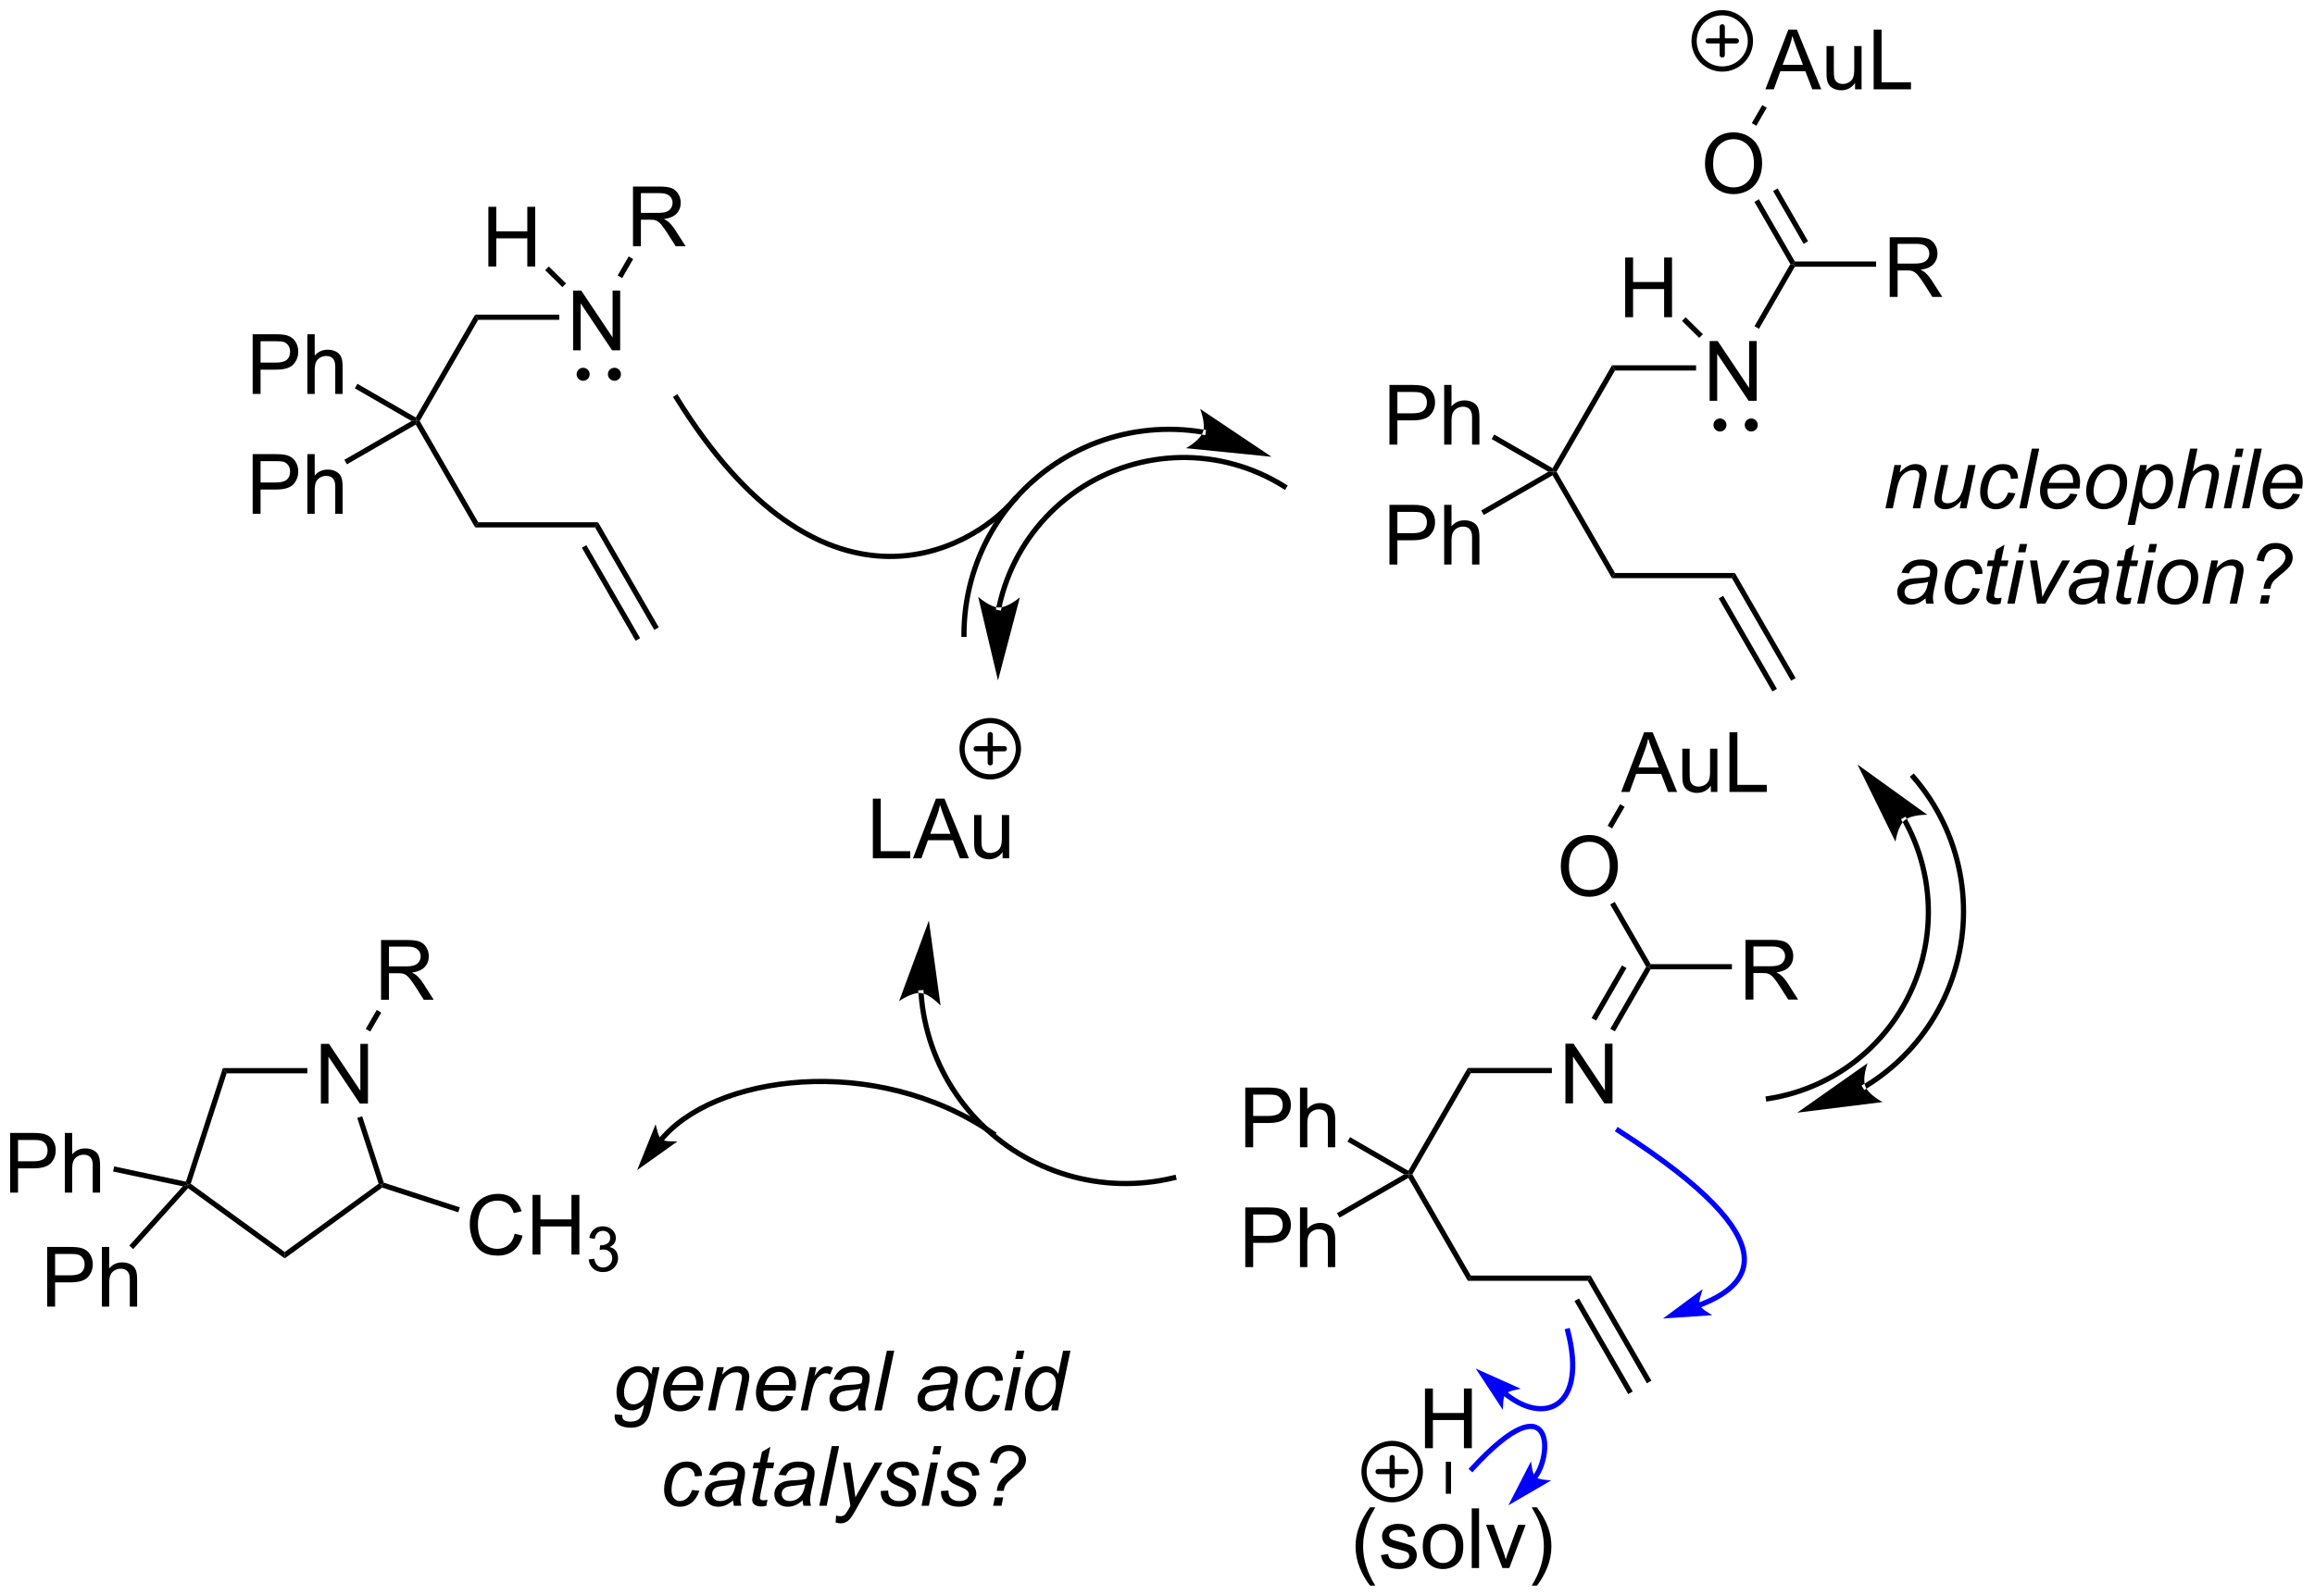 <?xml version="1.0" encoding="UTF-8"?>
<!DOCTYPE svg PUBLIC '-//W3C//DTD SVG 1.0//EN'
          'http://www.w3.org/TR/2001/REC-SVG-20010904/DTD/svg10.dtd'>
<svg stroke-dasharray="none" shape-rendering="auto" xmlns="http://www.w3.org/2000/svg" font-family="'Dialog'" text-rendering="auto" width="609" fill-opacity="1" color-interpolation="auto" color-rendering="auto" preserveAspectRatio="xMidYMid meet" font-size="12px" viewBox="0 0 609 420" fill="black" xmlns:xlink="http://www.w3.org/1999/xlink" stroke="black" image-rendering="auto" stroke-miterlimit="10" stroke-linecap="square" stroke-linejoin="miter" font-style="normal" stroke-width="1" height="420" stroke-dashoffset="0" font-weight="normal" stroke-opacity="1"
><!--Generated by the Batik Graphics2D SVG Generator--><defs id="genericDefs"
  /><g
  ><defs id="defs1"
    ><clipPath clipPathUnits="userSpaceOnUse" id="clipPath1"
      ><path d="M2.482 0.869 L230.637 0.869 L230.637 158.328 L2.482 158.328 L2.482 0.869 Z"
      /></clipPath
      ><clipPath clipPathUnits="userSpaceOnUse" id="clipPath2"
      ><path d="M0.563 17.67 L0.563 170.751 L222.375 170.751 L222.375 17.67 Z"
      /></clipPath
    ></defs
    ><g transform="scale(2.667,2.667) translate(-2.482,-0.869) matrix(1.029,0,0,1.029,1.903,-17.307)"
    ><path d="M55.499 51.25 L55.499 45.523 L56.278 45.523 L59.285 50.018 L59.285 45.523 L60.012 45.523 L60.012 51.25 L59.233 51.25 L56.225 46.75 L56.225 51.25 L55.499 51.25 Z" stroke="none" clip-path="url(#clipPath2)"
    /></g
    ><g transform="matrix(2.743,0,0,2.743,-1.544,-48.468)"
    ><path d="M46.423 48.35 L46.134 47.85 L54.199 47.85 L54.199 48.35 Z" stroke="none" clip-path="url(#clipPath2)"
    /></g
    ><g transform="matrix(2.743,0,0,2.743,-1.544,-48.468)"
    ><path d="M46.134 47.85 L46.423 48.35 L40.817 58.059 L40.528 58.059 L40.437 57.718 Z" stroke="none" clip-path="url(#clipPath2)"
    /></g
    ><g transform="matrix(2.743,0,0,2.743,-1.544,-48.468)"
    ><path d="M40.437 58.401 L40.528 58.059 L40.817 58.059 L46.423 67.768 L46.134 68.268 Z" stroke="none" clip-path="url(#clipPath2)"
    /></g
    ><g transform="matrix(2.743,0,0,2.743,-1.544,-48.468)"
    ><path d="M46.134 68.268 L46.423 67.768 L57.923 67.768 L57.634 68.268 Z" stroke="none" clip-path="url(#clipPath2)"
    /></g
    ><g transform="matrix(2.743,0,0,2.743,-1.544,-48.468)"
    ><path d="M24.794 55.459 L24.794 49.733 L26.955 49.733 Q27.526 49.733 27.825 49.787 Q28.247 49.858 28.531 50.056 Q28.817 50.251 28.992 50.608 Q29.166 50.962 29.166 51.389 Q29.166 52.118 28.7 52.626 Q28.237 53.131 27.02 53.131 L25.552 53.131 L25.552 55.459 L24.794 55.459 ZM25.552 52.454 L27.034 52.454 Q27.768 52.454 28.075 52.181 Q28.385 51.907 28.385 51.412 Q28.385 51.053 28.203 50.798 Q28.02 50.54 27.724 50.459 Q27.534 50.407 27.018 50.407 L25.552 50.407 L25.552 52.454 ZM30.041 55.459 L30.041 49.733 L30.744 49.733 L30.744 51.787 Q31.237 51.217 31.987 51.217 Q32.447 51.217 32.786 51.399 Q33.127 51.579 33.273 51.899 Q33.419 52.219 33.419 52.829 L33.419 55.459 L32.716 55.459 L32.716 52.829 Q32.716 52.303 32.487 52.063 Q32.26 51.821 31.841 51.821 Q31.528 51.821 31.252 51.985 Q30.979 52.147 30.862 52.425 Q30.744 52.701 30.744 53.188 L30.744 55.459 L30.041 55.459 Z" stroke="none" clip-path="url(#clipPath2)"
    /></g
    ><g transform="matrix(2.743,0,0,2.743,-1.544,-48.468)"
    ><path d="M24.794 66.959 L24.794 61.233 L26.955 61.233 Q27.526 61.233 27.825 61.287 Q28.247 61.358 28.531 61.556 Q28.817 61.751 28.992 62.108 Q29.166 62.462 29.166 62.889 Q29.166 63.618 28.7 64.126 Q28.237 64.631 27.02 64.631 L25.552 64.631 L25.552 66.959 L24.794 66.959 ZM25.552 63.954 L27.034 63.954 Q27.768 63.954 28.075 63.681 Q28.385 63.407 28.385 62.912 Q28.385 62.553 28.203 62.298 Q28.02 62.04 27.724 61.959 Q27.534 61.907 27.018 61.907 L25.552 61.907 L25.552 63.954 ZM30.041 66.959 L30.041 61.233 L30.744 61.233 L30.744 63.287 Q31.237 62.717 31.987 62.717 Q32.447 62.717 32.786 62.899 Q33.127 63.079 33.273 63.399 Q33.419 63.719 33.419 64.329 L33.419 66.959 L32.716 66.959 L32.716 64.329 Q32.716 63.803 32.487 63.563 Q32.26 63.321 31.841 63.321 Q31.528 63.321 31.252 63.485 Q30.979 63.647 30.862 63.925 Q30.744 64.201 30.744 64.688 L30.744 66.959 L30.041 66.959 Z" stroke="none" clip-path="url(#clipPath2)"
    /></g
    ><g transform="matrix(2.743,0,0,2.743,-1.544,-48.468)"
    ><path d="M40.437 57.718 L40.528 58.059 L40.028 58.059 L34.594 54.921 L34.844 54.488 Z" stroke="none" clip-path="url(#clipPath2)"
    /></g
    ><g transform="matrix(2.743,0,0,2.743,-1.544,-48.468)"
    ><path d="M33.838 62.211 L33.588 61.778 L40.028 58.059 L40.528 58.059 L40.437 58.401 Z" stroke="none" clip-path="url(#clipPath2)"
    /></g
    ><g transform="matrix(2.743,0,0,2.743,-1.544,-48.468)"
    ><path d="M61.27 41.291 L61.27 35.565 L63.809 35.565 Q64.575 35.565 64.973 35.718 Q65.371 35.872 65.608 36.263 Q65.848 36.653 65.848 37.127 Q65.848 37.736 65.452 38.156 Q65.059 38.572 64.233 38.684 Q64.535 38.83 64.692 38.971 Q65.022 39.276 65.319 39.731 L66.317 41.291 L65.364 41.291 L64.606 40.098 Q64.272 39.583 64.056 39.309 Q63.843 39.036 63.673 38.926 Q63.504 38.817 63.327 38.776 Q63.2 38.747 62.905 38.747 L62.028 38.747 L62.028 41.291 L61.27 41.291 ZM62.028 38.091 L63.655 38.091 Q64.176 38.091 64.468 37.984 Q64.762 37.877 64.913 37.64 Q65.067 37.403 65.067 37.127 Q65.067 36.721 64.77 36.46 Q64.475 36.197 63.84 36.197 L62.028 36.197 L62.028 38.091 Z" stroke="none" clip-path="url(#clipPath2)"
    /></g
    ><g transform="matrix(2.743,0,0,2.743,-1.544,-48.468)"
    ><path d="M60.235 44.345 L59.802 44.095 L60.854 42.272 L61.287 42.522 Z" stroke="none" clip-path="url(#clipPath2)"
    /></g
    ><g transform="matrix(2.743,0,0,2.743,-1.544,-48.468)"
    ><path d="M47.4 43.235 L47.4 37.508 L48.157 37.508 L48.157 39.86 L51.134 39.86 L51.134 37.508 L51.892 37.508 L51.892 43.235 L51.134 43.235 L51.134 40.534 L48.157 40.534 L48.157 43.235 L47.4 43.235 Z" stroke="none" clip-path="url(#clipPath2)"
    /></g
    ><g transform="matrix(2.743,0,0,2.743,-1.544,-48.468)"
    ><path d="M54.85 44.862 L54.499 45.218 L52.847 43.59 L53.198 43.234 Z" stroke="none" clip-path="url(#clipPath2)"
    /></g
    ><g transform="matrix(2.743,0,0,2.743,-1.544,-48.468)"
    ><path d="M57.634 68.268 L57.923 67.768 L63.745 77.852 L63.312 78.102 ZM56.367 70.213 L61.519 79.137 L61.952 78.887 L56.8 69.963 Z" stroke="none" clip-path="url(#clipPath2)"
    /></g
    ><g transform="matrix(2.743,0,0,2.743,-1.544,-48.468)"
    ><path d="M59.49 53.949 C59.283 53.949 59.115 53.781 59.115 53.574 C59.115 53.367 59.283 53.199 59.49 53.199 C59.697 53.199 59.865 53.367 59.865 53.574 C59.865 53.781 59.697 53.949 59.49 53.949" stroke="none" clip-path="url(#clipPath2)"
    /></g
    ><g stroke-width="0.5" transform="matrix(2.743,0,0,2.743,-1.544,-48.468)" stroke-linejoin="round" stroke-linecap="round"
    ><path fill="none" d="M59.49 53.949 C59.283 53.949 59.115 53.781 59.115 53.574 C59.115 53.367 59.283 53.199 59.49 53.199 C59.697 53.199 59.865 53.367 59.865 53.574 C59.865 53.781 59.697 53.949 59.49 53.949" clip-path="url(#clipPath2)"
    /></g
    ><g transform="matrix(2.743,0,0,2.743,-1.544,-48.468)"
    ><path d="M56.49 53.949 C56.283 53.949 56.115 53.781 56.115 53.574 C56.115 53.367 56.283 53.199 56.49 53.199 C56.697 53.199 56.865 53.367 56.865 53.574 C56.865 53.781 56.697 53.949 56.49 53.949" stroke="none" clip-path="url(#clipPath2)"
    /></g
    ><g stroke-width="0.5" transform="matrix(2.743,0,0,2.743,-1.544,-48.468)" stroke-linejoin="round" stroke-linecap="round"
    ><path fill="none" d="M56.49 53.949 C56.283 53.949 56.115 53.781 56.115 53.574 C56.115 53.367 56.283 53.199 56.49 53.199 C56.697 53.199 56.865 53.367 56.865 53.574 C56.865 53.781 56.697 53.949 56.49 53.949" clip-path="url(#clipPath2)"
    /></g
    ><g transform="matrix(2.743,0,0,2.743,-1.544,-48.468)"
    ><path d="M115.907 59.373 L115.907 59.373 L115.907 59.373 L115.907 59.373 C115.907 59.373 115.906 59.372 115.906 59.372 L115.906 59.372 C115.905 59.372 115.905 59.372 115.905 59.372 L115.947 59.126 L115.905 59.372 C115.903 59.372 115.902 59.372 115.901 59.371 L115.942 59.125 L115.901 59.371 C115.897 59.371 115.894 59.37 115.891 59.37 L115.932 59.123 L115.891 59.37 C115.865 59.365 115.839 59.361 115.813 59.357 L115.813 59.357 C115.606 59.323 115.398 59.293 115.19 59.265 L115.222 59.017 L115.19 59.265 C114.357 59.157 113.519 59.103 112.681 59.103 L112.681 59.103 C109.329 59.102 105.977 59.969 102.974 61.703 L102.849 61.487 L102.974 61.703 C99.97 63.438 97.543 65.908 95.866 68.811 L95.65 68.686 L95.866 68.811 C94.19 71.715 93.265 75.052 93.264 78.522 L93.264 78.772 L92.764 78.771 L92.764 78.521 C92.765 74.963 93.714 71.54 95.433 68.561 L95.433 68.561 C97.153 65.583 99.642 63.05 102.724 61.27 L102.724 61.27 C105.805 59.492 109.243 58.602 112.681 58.603 L112.681 58.853 L112.681 58.603 C113.541 58.603 114.4 58.658 115.254 58.77 L115.254 58.77 C115.468 58.797 115.681 58.829 115.894 58.864 L115.853 59.11 L115.894 58.864 C115.92 58.868 115.947 58.872 115.974 58.877 L115.974 58.877 C115.977 58.877 115.98 58.878 115.983 58.878 L115.983 58.878 C115.985 58.879 115.987 58.879 115.989 58.879 L115.989 58.879 C115.989 58.879 115.989 58.879 115.989 58.879 L115.989 58.879 C115.989 58.879 115.989 58.879 115.989 58.879 L115.989 58.879 L115.989 58.879 L116.236 58.92 L116.154 59.414 ZM122.513 61.489 L115.663 56.898 C115.663 56.898 116.223 58.295 115.927 59.118 C115.631 59.942 114.309 60.662 114.309 60.662 Z" stroke="none" clip-path="url(#clipPath2)"
    /></g
    ><g transform="matrix(2.743,0,0,2.743,-1.544,-48.468)"
    ><path d="M123.587 64.538 L123.587 64.538 C117.585 60.774 109.926 60.911 104.064 64.889 L103.857 65.029 L103.576 64.615 L103.783 64.475 C109.809 60.386 117.683 60.245 123.852 64.115 L124.064 64.247 L123.798 64.671 ZM104.064 64.889 L104.064 64.889 C101.132 66.877 98.927 69.638 97.614 72.773 L97.384 72.676 L97.614 72.773 C97.286 73.556 97.014 74.364 96.8 75.188 L96.8 75.188 C96.746 75.394 96.697 75.601 96.65 75.809 L96.406 75.755 L96.65 75.809 C96.639 75.861 96.627 75.913 96.617 75.965 L96.617 75.965 C96.614 75.978 96.611 75.991 96.608 76.004 L96.608 76.005 C96.608 76.005 96.608 76.005 96.608 76.005 L96.608 76.005 C96.608 76.005 96.608 76.005 96.608 76.005 L96.607 76.01 L96.607 76.01 L96.553 76.254 L96.065 76.146 L96.119 75.902 L96.119 75.901 L96.363 75.955 L96.118 75.906 C96.118 75.905 96.118 75.904 96.119 75.903 L96.119 75.903 C96.119 75.902 96.119 75.901 96.119 75.901 L96.364 75.953 L96.119 75.901 C96.122 75.888 96.124 75.875 96.127 75.861 L96.372 75.913 L96.127 75.861 C96.139 75.808 96.15 75.754 96.162 75.701 L96.162 75.701 C96.21 75.487 96.261 75.274 96.316 75.062 L96.558 75.125 L96.316 75.062 C96.536 74.215 96.816 73.385 97.153 72.58 L97.153 72.58 C98.502 69.357 100.769 66.519 103.783 64.475 L103.99 64.335 L104.27 64.748 ZM96.276 82.945 L98.375 74.971 C98.375 74.971 97.238 75.956 96.363 75.945 C95.488 75.934 94.376 74.921 94.376 74.921 Z" stroke="none" clip-path="url(#clipPath2)"
    /></g
    ><g transform="matrix(2.743,0,0,2.743,-1.544,-48.468)"
    ><path d="M84.274 100.005 L84.274 94.279 L85.031 94.279 L85.031 99.328 L87.852 99.328 L87.852 100.005 L84.274 100.005 ZM88.124 100.005 L90.325 94.279 L91.142 94.279 L93.486 100.005 L92.621 100.005 L91.955 98.271 L89.559 98.271 L88.931 100.005 L88.124 100.005 ZM89.778 97.654 L91.72 97.654 L91.121 96.068 Q90.848 95.344 90.715 94.88 Q90.606 95.43 90.408 95.974 L89.778 97.654 ZM96.72 100.005 L96.72 99.396 Q96.236 100.099 95.403 100.099 Q95.035 100.099 94.718 99.959 Q94.4 99.818 94.244 99.604 Q94.09 99.391 94.028 99.084 Q93.986 98.875 93.986 98.427 L93.986 95.857 L94.689 95.857 L94.689 98.156 Q94.689 98.709 94.731 98.899 Q94.799 99.177 95.012 99.336 Q95.228 99.492 95.543 99.492 Q95.861 99.492 96.137 99.331 Q96.416 99.169 96.53 98.891 Q96.645 98.61 96.645 98.078 L96.645 95.857 L97.348 95.857 L97.348 100.005 L96.72 100.005 Z" stroke="none" clip-path="url(#clipPath2)"
    /></g
    ><g stroke-width="0.5" transform="matrix(2.743,0,0,2.743,-1.544,-48.468)" stroke-linejoin="round" stroke-linecap="round"
    ><path fill="none" d="M95.533 92.195 C94.041 92.195 92.833 90.987 92.833 89.495 C92.833 88.004 94.041 86.795 95.533 86.795 C97.024 86.795 98.233 88.004 98.233 89.495 C98.233 90.987 97.024 92.195 95.533 92.195 M94.183 89.495 L96.883 89.495 M95.533 88.145 L95.533 90.845" clip-path="url(#clipPath2)"
    /></g
    ><g stroke-width="0.5" transform="matrix(2.743,0,0,2.743,-1.544,-48.468)"
    ><path fill="none" d="M65.449 55.828 C79.232 78.121 93.417 70.824 97.873 65.557" clip-path="url(#clipPath2)"
    /></g
    ><g transform="matrix(2.743,0,0,2.743,-1.544,-48.468)"
    ><path d="M164.525 56.115 L164.525 50.388 L165.303 50.388 L168.311 54.883 L168.311 50.388 L169.038 50.388 L169.038 56.115 L168.259 56.115 L165.251 51.615 L165.251 56.115 L164.525 56.115 Z" stroke="none" clip-path="url(#clipPath2)"
    /></g
    ><g transform="matrix(2.743,0,0,2.743,-1.544,-48.468)"
    ><path d="M155.448 53.215 L155.16 52.715 L163.225 52.715 L163.225 53.215 Z" stroke="none" clip-path="url(#clipPath2)"
    /></g
    ><g transform="matrix(2.743,0,0,2.743,-1.544,-48.468)"
    ><path d="M155.16 52.715 L155.448 53.215 L149.843 62.924 L149.554 62.924 L149.463 62.582 Z" stroke="none" clip-path="url(#clipPath2)"
    /></g
    ><g transform="matrix(2.743,0,0,2.743,-1.544,-48.468)"
    ><path d="M149.463 63.265 L149.554 62.924 L149.843 62.924 L155.448 72.633 L155.16 73.133 Z" stroke="none" clip-path="url(#clipPath2)"
    /></g
    ><g transform="matrix(2.743,0,0,2.743,-1.544,-48.468)"
    ><path d="M155.16 73.133 L155.448 72.633 L166.948 72.633 L166.66 73.133 Z" stroke="none" clip-path="url(#clipPath2)"
    /></g
    ><g transform="matrix(2.743,0,0,2.743,-1.544,-48.468)"
    ><path d="M133.82 60.324 L133.82 54.597 L135.981 54.597 Q136.552 54.597 136.851 54.652 Q137.273 54.722 137.557 54.92 Q137.843 55.115 138.018 55.472 Q138.192 55.826 138.192 56.253 Q138.192 56.983 137.726 57.49 Q137.262 57.995 136.046 57.995 L134.577 57.995 L134.577 60.324 L133.82 60.324 ZM134.577 57.318 L136.059 57.318 Q136.794 57.318 137.101 57.045 Q137.411 56.772 137.411 56.277 Q137.411 55.917 137.228 55.662 Q137.046 55.404 136.749 55.324 Q136.559 55.272 136.044 55.272 L134.577 55.272 L134.577 57.318 ZM139.067 60.324 L139.067 54.597 L139.77 54.597 L139.77 56.652 Q140.262 56.081 141.012 56.081 Q141.473 56.081 141.812 56.264 Q142.153 56.443 142.299 56.764 Q142.445 57.084 142.445 57.693 L142.445 60.324 L141.742 60.324 L141.742 57.693 Q141.742 57.167 141.512 56.928 Q141.286 56.686 140.867 56.686 Q140.554 56.686 140.278 56.85 Q140.005 57.011 139.887 57.29 Q139.77 57.566 139.77 58.053 L139.77 60.324 L139.067 60.324 Z" stroke="none" clip-path="url(#clipPath2)"
    /></g
    ><g transform="matrix(2.743,0,0,2.743,-1.544,-48.468)"
    ><path d="M133.82 71.824 L133.82 66.097 L135.981 66.097 Q136.552 66.097 136.851 66.152 Q137.273 66.222 137.557 66.42 Q137.843 66.615 138.018 66.972 Q138.192 67.326 138.192 67.753 Q138.192 68.483 137.726 68.99 Q137.262 69.496 136.046 69.496 L134.577 69.496 L134.577 71.824 L133.82 71.824 ZM134.577 68.818 L136.059 68.818 Q136.794 68.818 137.101 68.545 Q137.411 68.272 137.411 67.777 Q137.411 67.417 137.228 67.162 Q137.046 66.904 136.749 66.824 Q136.559 66.772 136.044 66.772 L134.577 66.772 L134.577 68.818 ZM139.067 71.824 L139.067 66.097 L139.77 66.097 L139.77 68.152 Q140.262 67.581 141.012 67.581 Q141.473 67.581 141.812 67.764 Q142.153 67.943 142.299 68.264 Q142.445 68.584 142.445 69.193 L142.445 71.824 L141.742 71.824 L141.742 69.193 Q141.742 68.667 141.512 68.428 Q141.286 68.186 140.867 68.186 Q140.554 68.186 140.278 68.35 Q140.005 68.511 139.887 68.79 Q139.77 69.066 139.77 69.553 L139.77 71.824 L139.067 71.824 Z" stroke="none" clip-path="url(#clipPath2)"
    /></g
    ><g transform="matrix(2.743,0,0,2.743,-1.544,-48.468)"
    ><path d="M149.463 62.582 L149.554 62.924 L149.054 62.924 L143.62 59.786 L143.87 59.353 Z" stroke="none" clip-path="url(#clipPath2)"
    /></g
    ><g transform="matrix(2.743,0,0,2.743,-1.544,-48.468)"
    ><path d="M142.863 67.075 L142.613 66.642 L149.054 62.924 L149.554 62.924 L149.463 63.265 Z" stroke="none" clip-path="url(#clipPath2)"
    /></g
    ><g transform="matrix(2.743,0,0,2.743,-1.544,-48.468)"
    ><path d="M169.261 49.209 L168.828 48.959 L172.265 43.006 L172.554 43.006 L172.698 43.256 Z" stroke="none" clip-path="url(#clipPath2)"
    /></g
    ><g transform="matrix(2.743,0,0,2.743,-1.544,-48.468)"
    ><path d="M156.425 48.099 L156.425 42.373 L157.183 42.373 L157.183 44.724 L160.16 44.724 L160.16 42.373 L160.918 42.373 L160.918 48.099 L160.16 48.099 L160.16 45.399 L157.183 45.399 L157.183 48.099 L156.425 48.099 Z" stroke="none" clip-path="url(#clipPath2)"
    /></g
    ><g transform="matrix(2.743,0,0,2.743,-1.544,-48.468)"
    ><path d="M163.876 49.727 L163.525 50.083 L161.873 48.454 L162.224 48.098 Z" stroke="none" clip-path="url(#clipPath2)"
    /></g
    ><g transform="matrix(2.743,0,0,2.743,-1.544,-48.468)"
    ><path d="M166.66 73.133 L166.948 72.633 L172.771 82.717 L172.338 82.967 ZM165.393 75.078 L170.545 84.002 L170.978 83.752 L165.826 74.828 Z" stroke="none" clip-path="url(#clipPath2)"
    /></g
    ><g stroke-width="0.5" transform="matrix(2.743,0,0,2.743,-1.544,-48.468)" stroke-linejoin="round" stroke-linecap="round"
    ><path fill="none" d="M165.735 24.292 C164.244 24.292 163.035 23.083 163.035 21.592 C163.035 20.101 164.244 18.892 165.735 18.892 C167.226 18.892 168.435 20.101 168.435 21.592 C168.435 23.083 167.226 24.292 165.735 24.292 M164.385 21.592 L167.085 21.592 M165.735 20.242 L165.735 22.942" clip-path="url(#clipPath2)"
    /></g
    ><g transform="matrix(2.743,0,0,2.743,-1.544,-48.468)"
    ><path d="M168.516 58.814 C168.309 58.814 168.141 58.646 168.141 58.439 C168.141 58.231 168.309 58.064 168.516 58.064 C168.723 58.064 168.891 58.231 168.891 58.439 C168.891 58.646 168.723 58.814 168.516 58.814" stroke="none" clip-path="url(#clipPath2)"
    /></g
    ><g stroke-width="0.5" transform="matrix(2.743,0,0,2.743,-1.544,-48.468)" stroke-linejoin="round" stroke-linecap="round"
    ><path fill="none" d="M168.516 58.814 C168.309 58.814 168.141 58.646 168.141 58.439 C168.141 58.231 168.309 58.064 168.516 58.064 C168.723 58.064 168.891 58.231 168.891 58.439 C168.891 58.646 168.723 58.814 168.516 58.814" clip-path="url(#clipPath2)"
    /></g
    ><g transform="matrix(2.743,0,0,2.743,-1.544,-48.468)"
    ><path d="M165.516 58.814 C165.309 58.814 165.141 58.646 165.141 58.439 C165.141 58.231 165.309 58.064 165.516 58.064 C165.723 58.064 165.891 58.231 165.891 58.439 C165.891 58.646 165.723 58.814 165.516 58.814" stroke="none" clip-path="url(#clipPath2)"
    /></g
    ><g stroke-width="0.5" transform="matrix(2.743,0,0,2.743,-1.544,-48.468)" stroke-linejoin="round" stroke-linecap="round"
    ><path fill="none" d="M165.516 58.814 C165.309 58.814 165.141 58.646 165.141 58.439 C165.141 58.231 165.309 58.064 165.516 58.064 C165.723 58.064 165.891 58.231 165.891 58.439 C165.891 58.646 165.723 58.814 165.516 58.814" clip-path="url(#clipPath2)"
    /></g
    ><g transform="matrix(2.743,0,0,2.743,-1.544,-48.468)"
    ><path d="M179.304 121.681 L179.304 121.681 C179.305 121.681 179.305 121.68 179.305 121.68 L179.305 121.68 C179.306 121.68 179.308 121.678 179.31 121.677 L179.438 121.892 L179.308 121.679 C179.309 121.678 179.311 121.677 179.313 121.676 L179.443 121.889 L179.312 121.676 C179.314 121.675 179.315 121.674 179.316 121.674 L179.316 121.674 C179.318 121.673 179.319 121.672 179.321 121.671 L179.451 121.884 L179.321 121.671 C179.343 121.657 179.366 121.643 179.388 121.63 L179.519 121.842 L179.388 121.63 C179.567 121.519 179.744 121.406 179.919 121.29 L180.057 121.499 L179.919 121.29 C180.619 120.827 181.288 120.319 181.922 119.771 L182.086 119.96 L181.922 119.771 C184.456 117.575 186.422 114.725 187.557 111.447 L187.793 111.529 L187.557 111.447 C188.692 108.169 188.909 104.713 188.275 101.421 L188.275 101.421 C187.641 98.129 186.155 95.001 183.884 92.38 L183.72 92.191 L184.098 91.863 L184.262 92.052 C186.592 94.742 188.115 97.95 188.766 101.327 L188.52 101.374 L188.766 101.327 C189.416 104.704 189.193 108.249 188.029 111.611 L188.029 111.611 C186.865 114.973 184.848 117.897 182.249 120.148 L182.249 120.148 C181.6 120.711 180.913 121.232 180.195 121.707 L180.195 121.707 C180.015 121.826 179.834 121.942 179.65 122.055 L179.65 122.055 C179.627 122.07 179.604 122.084 179.581 122.097 L179.581 122.098 C179.58 122.098 179.579 122.099 179.577 122.1 L179.577 122.1 C179.576 122.101 179.574 122.102 179.573 122.103 L179.572 122.103 C179.571 122.104 179.57 122.104 179.569 122.105 L179.566 122.107 C179.567 122.106 179.568 122.106 179.568 122.106 L179.568 122.106 C179.568 122.106 179.568 122.106 179.568 122.106 L179.355 122.237 L179.092 121.812 ZM172.928 124.407 L181.111 123.391 C181.111 123.391 179.773 122.701 179.458 121.885 C179.142 121.069 179.67 119.659 179.67 119.659 Z" stroke="none" clip-path="url(#clipPath2)"
    /></g
    ><g transform="matrix(2.743,0,0,2.743,-1.544,-48.468)"
    ><path d="M170.124 122.815 L170.124 122.815 C177.126 121.728 182.825 116.607 184.65 109.761 L184.714 109.52 L185.198 109.648 L185.133 109.89 C183.256 116.928 177.399 122.192 170.201 123.309 L169.954 123.347 L169.877 122.853 ZM184.65 109.761 L184.65 109.761 C185.563 106.338 185.421 102.807 184.36 99.578 L184.597 99.5 L184.36 99.578 C184.095 98.771 183.772 97.983 183.394 97.219 L183.394 97.219 C183.299 97.029 183.201 96.84 183.1 96.652 L183.1 96.652 C183.074 96.605 183.049 96.558 183.023 96.512 L183.023 96.512 C183.017 96.5 183.01 96.488 183.004 96.477 L183.222 96.355 L183.004 96.477 C183.003 96.476 183.002 96.475 183.002 96.474 L183.002 96.474 C183.002 96.474 183.002 96.474 183.003 96.475 L183.003 96.475 C183.003 96.475 183.003 96.475 183.003 96.476 L183.001 96.472 C183.002 96.475 183.003 96.476 183.003 96.476 L183.003 96.476 C183.003 96.476 183.003 96.476 183.003 96.476 L182.879 96.259 L183.313 96.011 L183.437 96.228 C183.437 96.228 183.437 96.228 183.438 96.228 L183.438 96.228 C183.438 96.228 183.439 96.231 183.441 96.234 L183.221 96.353 L183.439 96.231 C183.439 96.231 183.439 96.231 183.44 96.232 L183.44 96.232 C183.44 96.233 183.441 96.234 183.441 96.234 L183.441 96.234 C183.441 96.235 183.441 96.234 183.441 96.234 L183.441 96.234 C183.447 96.246 183.454 96.258 183.461 96.27 L183.242 96.391 L183.461 96.27 C183.487 96.318 183.513 96.366 183.539 96.414 L183.32 96.533 L183.539 96.414 C183.644 96.607 183.744 96.801 183.842 96.997 L183.618 97.108 L183.842 96.997 C184.23 97.782 184.562 98.592 184.835 99.422 L184.835 99.422 C185.926 102.741 186.071 106.371 185.133 109.89 L185.069 110.132 L184.586 110.003 ZM178.708 91.013 L182.345 98.414 C182.345 98.414 182.559 96.924 183.227 96.36 C183.895 95.795 185.4 95.832 185.4 95.832 Z" stroke="none" clip-path="url(#clipPath2)"
    /></g
    ><g transform="matrix(2.743,0,0,2.743,-1.544,-48.468)"
    ><path d="M89.14 112.892 L89.14 112.892 L89.14 112.892 L89.14 112.892 C89.14 112.893 89.14 112.893 89.14 112.893 L89.14 112.893 C89.14 112.893 89.141 112.894 89.141 112.894 L88.891 112.912 L89.14 112.893 L89.141 112.894 L89.141 112.894 L89.141 112.894 L89.141 112.894 L89.141 112.894 L89.141 112.896 C89.141 112.897 89.141 112.898 89.141 112.9 L89.141 112.901 C89.141 112.903 89.141 112.906 89.142 112.909 L89.142 112.909 C89.142 112.91 89.142 112.91 89.142 112.91 L89.142 112.91 C89.144 112.936 89.145 112.963 89.147 112.989 L88.898 113.007 L89.147 112.989 C89.163 113.198 89.182 113.407 89.205 113.616 L88.956 113.643 L89.205 113.616 C89.294 114.451 89.438 115.278 89.635 116.093 L89.392 116.152 L89.635 116.093 C90.421 119.352 92.05 122.408 94.44 124.921 L94.259 125.093 L94.44 124.921 C96.831 127.434 99.801 129.215 103.016 130.163 L102.945 130.403 L103.016 130.163 C106.231 131.112 109.692 131.229 113.064 130.416 L113.307 130.357 L113.424 130.843 L113.181 130.901 C109.722 131.736 106.173 131.616 102.874 130.643 L102.874 130.643 C99.576 129.67 96.53 127.844 94.078 125.266 L94.078 125.266 C91.626 122.687 89.955 119.553 89.149 116.21 L89.149 116.21 C88.947 115.375 88.8 114.526 88.707 113.67 L88.707 113.67 C88.684 113.456 88.665 113.241 88.649 113.026 L88.649 113.026 C88.647 112.999 88.645 112.972 88.643 112.945 L88.892 112.928 L88.643 112.946 C88.643 112.945 88.643 112.945 88.643 112.945 L88.643 112.945 C88.643 112.942 88.642 112.939 88.642 112.935 L88.892 112.918 L88.642 112.936 C88.642 112.934 88.642 112.932 88.642 112.93 L88.891 112.913 L88.642 112.931 L88.642 112.931 L88.642 112.931 L88.642 112.93 L88.642 112.93 L88.642 112.93 L88.642 112.929 C88.642 112.93 88.642 112.93 88.642 112.93 L88.642 112.93 C88.642 112.93 88.642 112.93 88.642 112.93 L88.642 112.93 L88.642 112.93 L88.623 112.68 L89.122 112.643 ZM89.647 105.975 L86.792 113.711 C86.792 113.711 88.019 112.838 88.889 112.933 C89.758 113.028 90.769 114.144 90.769 114.144 Z" stroke="none" clip-path="url(#clipPath2)"
    /></g
    ><g transform="matrix(2.743,0,0,2.743,-1.544,-48.468)"
    ><path d="M62.219 129.218 L64.766 127.405 C64.766 127.405 64.146 127.394 63.845 127.157 C63.543 126.919 63.388 126.319 63.388 126.319 Z" stroke="none" clip-path="url(#clipPath2)"
    /></g
    ><g stroke-width="0.5" transform="matrix(2.743,0,0,2.743,-1.544,-48.468)"
    ><path fill="none" d="M62.219 129.218 L64.766 127.405 C64.766 127.405 64.146 127.394 63.845 127.157 C63.543 126.919 63.388 126.319 63.388 126.319 Z" clip-path="url(#clipPath2)"
    /></g
    ><g stroke-width="0.5" transform="matrix(2.743,0,0,2.743,-1.544,-48.468)"
    ><path fill="none" d="M95.792 126.398 C84.533 118.635 68.882 120.763 63.845 127.157" clip-path="url(#clipPath2)"
    /></g
    ><g transform="matrix(2.743,0,0,2.743,-1.544,-48.468)"
    ><path d="M31.337 123.533 L31.337 117.807 L32.116 117.807 L35.124 122.302 L35.124 117.807 L35.85 117.807 L35.85 123.533 L35.072 123.533 L32.064 119.033 L32.064 123.533 L31.337 123.533 Z" stroke="none" clip-path="url(#clipPath2)"
    /></g
    ><g transform="matrix(2.743,0,0,2.743,-1.544,-48.468)"
    ><path d="M22.299 120.633 L21.935 120.133 L30.038 120.133 L30.038 120.633 Z" stroke="none" clip-path="url(#clipPath2)"
    /></g
    ><g transform="matrix(2.743,0,0,2.743,-1.544,-48.468)"
    ><path d="M37.108 113.574 L37.108 107.848 L39.647 107.848 Q40.413 107.848 40.811 108.001 Q41.21 108.155 41.447 108.546 Q41.686 108.936 41.686 109.41 Q41.686 110.02 41.291 110.439 Q40.897 110.856 40.072 110.968 Q40.374 111.114 40.53 111.254 Q40.861 111.559 41.158 112.014 L42.155 113.574 L41.202 113.574 L40.444 112.382 Q40.111 111.866 39.895 111.593 Q39.681 111.319 39.512 111.21 Q39.343 111.1 39.166 111.059 Q39.038 111.03 38.744 111.03 L37.866 111.03 L37.866 113.574 L37.108 113.574 ZM37.866 110.374 L39.494 110.374 Q40.015 110.374 40.306 110.267 Q40.6 110.16 40.752 109.923 Q40.905 109.686 40.905 109.41 Q40.905 109.004 40.608 108.744 Q40.314 108.481 39.679 108.481 L37.866 108.481 L37.866 110.374 Z" stroke="none" clip-path="url(#clipPath2)"
    /></g
    ><g transform="matrix(2.743,0,0,2.743,-1.544,-48.468)"
    ><path d="M36.074 116.628 L35.641 116.378 L36.693 114.556 L37.126 114.806 Z" stroke="none" clip-path="url(#clipPath2)"
    /></g
    ><g transform="matrix(2.743,0,0,2.743,-1.544,-48.468)"
    ><path d="M21.935 120.133 L22.299 120.633 L18.857 131.224 L18.563 131.32 L18.395 131.029 Z" stroke="none" clip-path="url(#clipPath2)"
    /></g
    ><g transform="matrix(2.743,0,0,2.743,-1.544,-48.468)"
    ><path d="M18.598 131.654 L18.563 131.32 L18.857 131.224 L27.867 137.773 L27.867 138.391 Z" stroke="none" clip-path="url(#clipPath2)"
    /></g
    ><g transform="matrix(2.743,0,0,2.743,-1.544,-48.468)"
    ><path d="M27.867 138.391 L27.867 137.773 L36.876 131.224 L37.17 131.32 L37.214 131.597 Z" stroke="none" clip-path="url(#clipPath2)"
    /></g
    ><g transform="matrix(2.743,0,0,2.743,-1.544,-48.468)"
    ><path d="M37.369 131.121 L37.17 131.32 L36.876 131.224 L34.825 124.911 L35.3 124.756 Z" stroke="none" clip-path="url(#clipPath2)"
    /></g
    ><g transform="matrix(2.743,0,0,2.743,-1.544,-48.468)"
    ><path d="M49.921 136.016 L50.679 136.206 Q50.442 137.141 49.822 137.633 Q49.203 138.122 48.309 138.122 Q47.382 138.122 46.801 137.745 Q46.223 137.367 45.919 136.654 Q45.617 135.937 45.617 135.117 Q45.617 134.221 45.958 133.557 Q46.301 132.891 46.932 132.544 Q47.562 132.198 48.32 132.198 Q49.179 132.198 49.765 132.635 Q50.351 133.073 50.583 133.867 L49.835 134.042 Q49.637 133.417 49.257 133.133 Q48.88 132.846 48.304 132.846 Q47.645 132.846 47.2 133.164 Q46.757 133.479 46.578 134.013 Q46.398 134.547 46.398 135.112 Q46.398 135.844 46.611 136.388 Q46.825 136.932 47.273 137.203 Q47.723 137.471 48.247 137.471 Q48.882 137.471 49.322 137.104 Q49.765 136.737 49.921 136.016 ZM51.636 138.023 L51.636 132.297 L52.394 132.297 L52.394 134.648 L55.37 134.648 L55.37 132.297 L56.128 132.297 L56.128 138.023 L55.37 138.023 L55.37 135.323 L52.394 135.323 L52.394 138.023 L51.636 138.023 Z" stroke="none" clip-path="url(#clipPath2)"
    /></g
    ><g transform="matrix(2.743,0,0,2.743,-1.544,-48.468)"
    ><path d="M57.025 138.489 L57.552 138.418 Q57.644 138.868 57.861 139.065 Q58.079 139.262 58.394 139.262 Q58.765 139.262 59.021 139.004 Q59.279 138.746 59.279 138.366 Q59.279 138.002 59.04 137.768 Q58.804 137.532 58.437 137.532 Q58.288 137.532 58.066 137.59 L58.124 137.127 Q58.177 137.133 58.208 137.133 Q58.546 137.133 58.816 136.957 Q59.085 136.782 59.085 136.414 Q59.085 136.125 58.888 135.936 Q58.693 135.744 58.382 135.744 Q58.074 135.744 57.868 135.938 Q57.663 136.131 57.605 136.518 L57.078 136.424 Q57.175 135.893 57.517 135.602 Q57.861 135.311 58.37 135.311 Q58.722 135.311 59.017 135.461 Q59.314 135.612 59.47 135.873 Q59.626 136.133 59.626 136.426 Q59.626 136.705 59.476 136.934 Q59.328 137.162 59.035 137.297 Q59.415 137.385 59.626 137.662 Q59.837 137.938 59.837 138.354 Q59.837 138.916 59.427 139.309 Q59.017 139.7 58.39 139.7 Q57.825 139.7 57.45 139.364 Q57.078 139.026 57.025 138.489 Z" stroke="none" clip-path="url(#clipPath2)"
    /></g
    ><g transform="matrix(2.743,0,0,2.743,-1.544,-48.468)"
    ><path d="M37.214 131.597 L37.17 131.32 L37.369 131.121 L44.665 133.492 L44.51 133.968 Z" stroke="none" clip-path="url(#clipPath2)"
    /></g
    ><g transform="matrix(2.743,0,0,2.743,-1.544,-48.468)"
    ><path d="M1.535 132.078 L1.535 126.351 L3.697 126.351 Q4.267 126.351 4.566 126.406 Q4.988 126.476 5.272 126.674 Q5.559 126.87 5.733 127.226 Q5.908 127.581 5.908 128.008 Q5.908 128.737 5.441 129.245 Q4.978 129.75 3.762 129.75 L2.293 129.75 L2.293 132.078 L1.535 132.078 ZM2.293 129.073 L3.775 129.073 Q4.509 129.073 4.816 128.799 Q5.126 128.526 5.126 128.031 Q5.126 127.672 4.944 127.416 Q4.762 127.159 4.465 127.078 Q4.275 127.026 3.759 127.026 L2.293 127.026 L2.293 129.073 ZM6.783 132.078 L6.783 126.351 L7.486 126.351 L7.486 128.406 Q7.978 127.836 8.728 127.836 Q9.189 127.836 9.527 128.018 Q9.868 128.198 10.014 128.518 Q10.16 128.838 10.16 129.448 L10.16 132.078 L9.457 132.078 L9.457 129.448 Q9.457 128.922 9.228 128.682 Q9.001 128.44 8.582 128.44 Q8.27 128.44 7.994 128.604 Q7.72 128.765 7.603 129.044 Q7.486 129.32 7.486 129.807 L7.486 132.078 L6.783 132.078 Z" stroke="none" clip-path="url(#clipPath2)"
    /></g
    ><g transform="matrix(2.743,0,0,2.743,-1.544,-48.468)"
    ><path d="M5.089 143.014 L5.089 137.288 L7.25 137.288 Q7.821 137.288 8.12 137.342 Q8.542 137.413 8.826 137.611 Q9.112 137.806 9.287 138.163 Q9.461 138.517 9.461 138.944 Q9.461 139.673 8.995 140.181 Q8.531 140.686 7.315 140.686 L5.846 140.686 L5.846 143.014 L5.089 143.014 ZM5.846 140.009 L7.328 140.009 Q8.063 140.009 8.37 139.736 Q8.68 139.462 8.68 138.967 Q8.68 138.608 8.498 138.353 Q8.315 138.095 8.018 138.014 Q7.828 137.962 7.313 137.962 L5.846 137.962 L5.846 140.009 ZM10.336 143.014 L10.336 137.288 L11.039 137.288 L11.039 139.342 Q11.531 138.772 12.281 138.772 Q12.742 138.772 13.081 138.954 Q13.422 139.134 13.568 139.454 Q13.714 139.775 13.714 140.384 L13.714 143.014 L13.011 143.014 L13.011 140.384 Q13.011 139.858 12.781 139.619 Q12.555 139.376 12.136 139.376 Q11.823 139.376 11.547 139.54 Q11.274 139.702 11.156 139.98 Q11.039 140.256 11.039 140.744 L11.039 143.014 L10.336 143.014 Z" stroke="none" clip-path="url(#clipPath2)"
    /></g
    ><g transform="matrix(2.743,0,0,2.743,-1.544,-48.468)"
    ><path d="M18.395 131.029 L18.563 131.32 L18.088 131.474 L11.408 130.054 L11.512 129.565 Z" stroke="none" clip-path="url(#clipPath2)"
    /></g
    ><g transform="matrix(2.743,0,0,2.743,-1.544,-48.468)"
    ><path d="M13.334 137.497 L12.962 137.162 L18.088 131.474 L18.563 131.32 L18.598 131.654 Z" stroke="none" clip-path="url(#clipPath2)"
    /></g
    ><g transform="matrix(2.743,0,0,2.743,-1.544,-48.468)"
    ><path d="M59.527 153.344 L60.243 153.411 Q60.235 153.654 60.3 153.773 Q60.368 153.896 60.511 153.961 Q60.704 154.047 61.009 154.047 Q61.649 154.047 61.931 153.716 Q62.113 153.492 62.269 152.745 L62.34 152.409 Q61.79 152.969 61.168 152.969 Q60.54 152.969 60.115 152.505 Q59.691 152.042 59.691 151.195 Q59.691 150.495 60.024 149.909 Q60.36 149.323 60.821 149.026 Q61.282 148.726 61.769 148.726 Q62.587 148.726 63.027 149.5 L63.168 148.82 L63.816 148.82 L62.98 152.823 Q62.845 153.484 62.621 153.854 Q62.399 154.224 62.001 154.427 Q61.605 154.63 61.087 154.63 Q60.587 154.63 60.225 154.5 Q59.863 154.372 59.686 154.122 Q59.509 153.875 59.509 153.554 Q59.509 153.458 59.527 153.344 ZM60.41 151.133 Q60.41 151.557 60.493 151.773 Q60.61 152.073 60.826 152.232 Q61.043 152.391 61.308 152.391 Q61.657 152.391 62.001 152.146 Q62.345 151.901 62.556 151.391 Q62.769 150.877 62.769 150.414 Q62.769 149.901 62.485 149.599 Q62.204 149.297 61.785 149.297 Q61.527 149.297 61.285 149.435 Q61.043 149.573 60.834 149.857 Q60.626 150.141 60.517 150.536 Q60.41 150.929 60.41 151.133 ZM67.062 151.557 L67.75 151.627 Q67.601 152.141 67.067 152.601 Q66.536 153.062 65.796 153.062 Q65.336 153.062 64.95 152.849 Q64.567 152.635 64.364 152.229 Q64.164 151.823 64.164 151.304 Q64.164 150.625 64.479 149.987 Q64.794 149.346 65.294 149.036 Q65.794 148.726 66.375 148.726 Q67.117 148.726 67.559 149.187 Q68.005 149.648 68.005 150.445 Q68.005 150.75 67.95 151.07 L64.895 151.07 Q64.88 151.19 64.88 151.289 Q64.88 151.87 65.145 152.177 Q65.414 152.484 65.802 152.484 Q66.164 152.484 66.515 152.247 Q66.867 152.008 67.062 151.557 ZM65.007 150.531 L67.336 150.531 Q67.341 150.422 67.341 150.375 Q67.341 149.844 67.075 149.56 Q66.809 149.276 66.39 149.276 Q65.937 149.276 65.565 149.588 Q65.192 149.901 65.007 150.531 ZM68.465 152.969 L69.332 148.82 L69.972 148.82 L69.821 149.542 Q70.238 149.117 70.6 148.922 Q70.965 148.726 71.345 148.726 Q71.847 148.726 72.134 149 Q72.423 149.273 72.423 149.729 Q72.423 149.961 72.321 150.456 L71.793 152.969 L71.087 152.969 L71.636 150.338 Q71.72 149.956 71.72 149.773 Q71.72 149.565 71.576 149.437 Q71.433 149.307 71.165 149.307 Q70.621 149.307 70.196 149.698 Q69.774 150.088 69.574 151.039 L69.173 152.969 L68.465 152.969 ZM75.961 151.557 L76.648 151.627 Q76.5 152.141 75.966 152.601 Q75.434 153.062 74.695 153.062 Q74.234 153.062 73.849 152.849 Q73.466 152.635 73.263 152.229 Q73.062 151.823 73.062 151.304 Q73.062 150.625 73.377 149.987 Q73.692 149.346 74.192 149.036 Q74.692 148.726 75.273 148.726 Q76.015 148.726 76.458 149.187 Q76.903 149.648 76.903 150.445 Q76.903 150.75 76.849 151.07 L73.794 151.07 Q73.778 151.19 73.778 151.289 Q73.778 151.87 74.044 152.177 Q74.312 152.484 74.7 152.484 Q75.062 152.484 75.414 152.247 Q75.765 152.008 75.961 151.557 ZM73.906 150.531 L76.234 150.531 Q76.239 150.422 76.239 150.375 Q76.239 149.844 75.974 149.56 Q75.708 149.276 75.289 149.276 Q74.836 149.276 74.463 149.588 Q74.091 149.901 73.906 150.531 ZM77.363 152.969 L78.23 148.82 L78.855 148.82 L78.681 149.667 Q79.001 149.187 79.306 148.958 Q79.613 148.726 79.933 148.726 Q80.144 148.726 80.454 148.877 L80.165 149.534 Q79.98 149.401 79.761 149.401 Q79.391 149.401 79.001 149.815 Q78.61 150.229 78.386 151.304 L78.035 152.969 L77.363 152.969 ZM82.824 152.453 Q82.457 152.768 82.115 152.917 Q81.777 153.062 81.391 153.062 Q80.816 153.062 80.465 152.724 Q80.113 152.385 80.113 151.859 Q80.113 151.51 80.272 151.245 Q80.431 150.976 80.691 150.815 Q80.954 150.651 81.332 150.581 Q81.571 150.534 82.235 150.508 Q82.902 150.479 83.191 150.367 Q83.274 150.078 83.274 149.885 Q83.274 149.641 83.095 149.5 Q82.847 149.304 82.376 149.304 Q81.931 149.304 81.647 149.502 Q81.363 149.698 81.235 150.062 L80.519 150 Q80.738 149.383 81.212 149.054 Q81.688 148.726 82.41 148.726 Q83.181 148.726 83.629 149.094 Q83.972 149.367 83.972 149.804 Q83.972 150.135 83.876 150.573 L83.644 151.604 Q83.535 152.096 83.535 152.406 Q83.535 152.601 83.621 152.969 L82.907 152.969 Q82.847 152.766 82.824 152.453 ZM83.087 150.867 Q82.938 150.924 82.766 150.956 Q82.597 150.987 82.199 151.023 Q81.582 151.078 81.326 151.161 Q81.074 151.245 80.944 151.429 Q80.816 151.612 80.816 151.836 Q80.816 152.133 81.022 152.325 Q81.228 152.516 81.605 152.516 Q81.957 152.516 82.28 152.331 Q82.605 152.143 82.793 151.812 Q82.98 151.479 83.087 150.867 ZM84.421 152.969 L85.617 147.242 L86.325 147.242 L85.13 152.969 L84.421 152.969 ZM91.273 152.453 Q90.906 152.768 90.565 152.917 Q90.226 153.062 89.841 153.062 Q89.265 153.062 88.914 152.724 Q88.562 152.385 88.562 151.859 Q88.562 151.51 88.721 151.245 Q88.88 150.976 89.14 150.815 Q89.403 150.651 89.781 150.581 Q90.02 150.534 90.684 150.508 Q91.351 150.479 91.64 150.367 Q91.724 150.078 91.724 149.885 Q91.724 149.641 91.544 149.5 Q91.296 149.304 90.825 149.304 Q90.38 149.304 90.096 149.502 Q89.812 149.698 89.684 150.062 L88.968 150 Q89.187 149.383 89.661 149.054 Q90.138 148.726 90.859 148.726 Q91.63 148.726 92.078 149.094 Q92.421 149.367 92.421 149.804 Q92.421 150.135 92.325 150.573 L92.093 151.604 Q91.984 152.096 91.984 152.406 Q91.984 152.601 92.07 152.969 L91.356 152.969 Q91.296 152.766 91.273 152.453 ZM91.536 150.867 Q91.388 150.924 91.216 150.956 Q91.046 150.987 90.648 151.023 Q90.031 151.078 89.776 151.161 Q89.523 151.245 89.393 151.429 Q89.265 151.612 89.265 151.836 Q89.265 152.133 89.471 152.325 Q89.677 152.516 90.054 152.516 Q90.406 152.516 90.729 152.331 Q91.054 152.143 91.242 151.812 Q91.429 151.479 91.536 150.867 ZM95.79 151.456 L96.496 151.531 Q96.23 152.307 95.74 152.685 Q95.251 153.062 94.626 153.062 Q93.949 153.062 93.53 152.625 Q93.11 152.187 93.11 151.401 Q93.11 150.721 93.379 150.065 Q93.649 149.409 94.149 149.068 Q94.652 148.726 95.298 148.726 Q95.965 148.726 96.355 149.104 Q96.746 149.479 96.746 150.101 L96.05 150.148 Q96.048 149.752 95.821 149.531 Q95.597 149.307 95.23 149.307 Q94.806 149.307 94.493 149.578 Q94.181 149.846 94.001 150.396 Q93.824 150.945 93.824 151.453 Q93.824 151.984 94.058 152.25 Q94.293 152.516 94.636 152.516 Q94.98 152.516 95.295 152.255 Q95.61 151.992 95.79 151.456 ZM97.931 148.042 L98.097 147.242 L98.8 147.242 L98.634 148.042 L97.931 148.042 ZM96.899 152.969 L97.766 148.82 L98.472 148.82 L97.605 152.969 L96.899 152.969 ZM101.5 152.367 Q100.895 153.062 100.234 153.062 Q99.645 153.062 99.252 152.627 Q98.859 152.19 98.859 151.362 Q98.859 150.604 99.169 149.979 Q99.481 149.351 99.948 149.039 Q100.414 148.726 100.882 148.726 Q101.656 148.726 102.052 149.471 L102.52 147.242 L103.224 147.242 L102.028 152.969 L101.375 152.969 L101.5 152.367 ZM99.562 151.229 Q99.562 151.664 99.648 151.914 Q99.734 152.164 99.94 152.331 Q100.148 152.495 100.437 152.495 Q100.919 152.495 101.309 151.995 Q101.833 151.331 101.833 150.354 Q101.833 149.862 101.575 149.586 Q101.317 149.307 100.927 149.307 Q100.671 149.307 100.463 149.422 Q100.255 149.534 100.049 149.807 Q99.843 150.078 99.703 150.497 Q99.562 150.914 99.562 151.229 Z" stroke="none" clip-path="url(#clipPath2)"
    /></g
    ><g transform="matrix(2.743,0,0,2.743,-1.544,-48.468)"
    ><path d="M66.934 160.606 L67.64 160.681 Q67.375 161.457 66.885 161.835 Q66.395 162.212 65.77 162.212 Q65.093 162.212 64.674 161.775 Q64.255 161.337 64.255 160.551 Q64.255 159.871 64.523 159.215 Q64.794 158.559 65.294 158.218 Q65.796 157.876 66.442 157.876 Q67.109 157.876 67.5 158.254 Q67.89 158.629 67.89 159.251 L67.195 159.298 Q67.192 158.903 66.966 158.681 Q66.742 158.457 66.375 158.457 Q65.95 158.457 65.638 158.728 Q65.325 158.996 65.145 159.546 Q64.968 160.095 64.968 160.603 Q64.968 161.134 65.203 161.4 Q65.437 161.666 65.781 161.666 Q66.125 161.666 66.44 161.405 Q66.755 161.142 66.934 160.606 ZM70.867 161.603 Q70.5 161.918 70.159 162.066 Q69.82 162.212 69.434 162.212 Q68.859 162.212 68.507 161.874 Q68.156 161.535 68.156 161.009 Q68.156 160.66 68.315 160.395 Q68.474 160.126 68.734 159.965 Q68.997 159.801 69.375 159.731 Q69.614 159.684 70.278 159.658 Q70.945 159.629 71.234 159.517 Q71.317 159.228 71.317 159.035 Q71.317 158.791 71.138 158.65 Q70.89 158.454 70.419 158.454 Q69.974 158.454 69.69 158.653 Q69.406 158.848 69.278 159.212 L68.562 159.15 Q68.781 158.533 69.255 158.204 Q69.731 157.876 70.453 157.876 Q71.224 157.876 71.671 158.244 Q72.015 158.517 72.015 158.954 Q72.015 159.285 71.919 159.723 L71.687 160.754 Q71.578 161.246 71.578 161.556 Q71.578 161.751 71.664 162.119 L70.95 162.119 Q70.89 161.916 70.867 161.603 ZM71.13 160.017 Q70.981 160.074 70.809 160.106 Q70.64 160.137 70.242 160.173 Q69.625 160.228 69.369 160.311 Q69.117 160.395 68.987 160.579 Q68.859 160.762 68.859 160.986 Q68.859 161.283 69.065 161.475 Q69.27 161.666 69.648 161.666 Q70 161.666 70.323 161.481 Q70.648 161.293 70.835 160.962 Q71.023 160.629 71.13 160.017 ZM74.173 161.543 L74.056 162.124 Q73.8 162.189 73.563 162.189 Q73.141 162.189 72.891 161.981 Q72.704 161.824 72.704 161.556 Q72.704 161.418 72.806 160.926 L73.308 158.517 L72.751 158.517 L72.863 157.97 L73.423 157.97 L73.636 156.949 L74.446 156.462 L74.129 157.97 L74.824 157.97 L74.707 158.517 L74.016 158.517 L73.535 160.809 Q73.446 161.246 73.446 161.332 Q73.446 161.457 73.516 161.525 Q73.59 161.59 73.754 161.59 Q73.988 161.59 74.173 161.543 ZM77.539 161.603 Q77.171 161.918 76.83 162.066 Q76.492 162.212 76.106 162.212 Q75.531 162.212 75.179 161.874 Q74.828 161.535 74.828 161.009 Q74.828 160.66 74.987 160.395 Q75.145 160.126 75.406 159.965 Q75.669 159.801 76.046 159.731 Q76.286 159.684 76.95 159.658 Q77.617 159.629 77.906 159.517 Q77.989 159.228 77.989 159.035 Q77.989 158.791 77.809 158.65 Q77.562 158.454 77.091 158.454 Q76.645 158.454 76.362 158.653 Q76.078 158.848 75.95 159.212 L75.234 159.15 Q75.453 158.533 75.927 158.204 Q76.403 157.876 77.125 157.876 Q77.895 157.876 78.343 158.244 Q78.687 158.517 78.687 158.954 Q78.687 159.285 78.591 159.723 L78.359 160.754 Q78.25 161.246 78.25 161.556 Q78.25 161.751 78.335 162.119 L77.622 162.119 Q77.562 161.916 77.539 161.603 ZM77.802 160.017 Q77.653 160.074 77.481 160.106 Q77.312 160.137 76.914 160.173 Q76.296 160.228 76.041 160.311 Q75.789 160.395 75.659 160.579 Q75.531 160.762 75.531 160.986 Q75.531 161.283 75.737 161.475 Q75.942 161.666 76.32 161.666 Q76.671 161.666 76.994 161.481 Q77.32 161.293 77.507 160.962 Q77.695 160.629 77.802 160.017 ZM79.136 162.119 L80.332 156.392 L81.04 156.392 L79.845 162.119 L79.136 162.119 ZM80.703 163.72 L80.747 163.056 Q80.966 163.119 81.171 163.119 Q81.388 163.119 81.52 163.022 Q81.692 162.892 81.895 162.538 L82.122 162.132 L81.429 157.97 L82.125 157.97 L82.437 160.066 Q82.531 160.689 82.599 161.309 L84.453 157.97 L85.192 157.97 L82.546 162.671 Q82.164 163.358 81.867 163.579 Q81.57 163.804 81.184 163.804 Q80.937 163.804 80.703 163.72 ZM85.036 160.699 L85.742 160.658 Q85.742 160.962 85.835 161.179 Q85.929 161.392 86.182 161.53 Q86.434 161.666 86.77 161.666 Q87.239 161.666 87.474 161.478 Q87.708 161.291 87.708 161.035 Q87.708 160.853 87.567 160.689 Q87.421 160.525 86.862 160.285 Q86.302 160.043 86.145 159.947 Q85.882 159.785 85.75 159.569 Q85.617 159.353 85.617 159.072 Q85.617 158.579 86.007 158.228 Q86.398 157.876 87.101 157.876 Q87.882 157.876 88.291 158.238 Q88.7 158.598 88.716 159.189 L88.023 159.236 Q88.007 158.861 87.757 158.642 Q87.507 158.423 87.052 158.423 Q86.684 158.423 86.481 158.593 Q86.278 158.759 86.278 158.954 Q86.278 159.15 86.453 159.298 Q86.57 159.4 87.059 159.611 Q87.872 159.962 88.083 160.166 Q88.419 160.488 88.419 160.954 Q88.419 161.262 88.229 161.559 Q88.039 161.856 87.651 162.035 Q87.263 162.212 86.734 162.212 Q86.015 162.212 85.513 161.856 Q85.007 161.501 85.036 160.699 ZM89.974 157.191 L90.14 156.392 L90.843 156.392 L90.677 157.191 L89.974 157.191 ZM88.942 162.119 L89.809 157.97 L90.515 157.97 L89.648 162.119 L88.942 162.119 ZM90.813 160.699 L91.519 160.658 Q91.519 160.962 91.613 161.179 Q91.707 161.392 91.959 161.53 Q92.212 161.666 92.548 161.666 Q93.016 161.666 93.251 161.478 Q93.485 161.291 93.485 161.035 Q93.485 160.853 93.345 160.689 Q93.199 160.525 92.639 160.285 Q92.079 160.043 91.923 159.947 Q91.66 159.785 91.527 159.569 Q91.394 159.353 91.394 159.072 Q91.394 158.579 91.785 158.228 Q92.175 157.876 92.879 157.876 Q93.66 157.876 94.069 158.238 Q94.478 158.598 94.493 159.189 L93.8 159.236 Q93.785 158.861 93.535 158.642 Q93.285 158.423 92.829 158.423 Q92.462 158.423 92.259 158.593 Q92.056 158.759 92.056 158.954 Q92.056 159.15 92.23 159.298 Q92.347 159.4 92.837 159.611 Q93.649 159.962 93.86 160.166 Q94.196 160.488 94.196 160.954 Q94.196 161.262 94.006 161.559 Q93.816 161.856 93.428 162.035 Q93.04 162.212 92.511 162.212 Q91.793 162.212 91.29 161.856 Q90.785 161.501 90.813 160.699 ZM96.157 160.684 Q96.196 160.329 96.316 160.054 Q96.438 159.778 96.691 159.488 Q96.84 159.324 97.389 158.879 Q97.941 158.431 98.103 158.155 Q98.266 157.879 98.266 157.645 Q98.266 157.332 98.006 157.098 Q97.746 156.861 97.337 156.861 Q96.891 156.861 96.595 157.139 Q96.3 157.418 96.204 158.074 L95.496 157.957 Q95.665 157.121 96.147 156.707 Q96.629 156.293 97.316 156.293 Q97.79 156.293 98.178 156.486 Q98.566 156.676 98.764 157.009 Q98.965 157.34 98.965 157.697 Q98.965 158.129 98.675 158.525 Q98.462 158.822 97.712 159.418 Q97.199 159.832 97.043 160.066 Q96.886 160.301 96.824 160.684 L96.157 160.684 ZM95.808 162.119 L95.978 161.316 L96.777 161.316 L96.61 162.119 L95.808 162.119 Z" stroke="none" clip-path="url(#clipPath2)"
    /></g
    ><g transform="matrix(2.743,0,0,2.743,-1.544,-48.468)"
    ><path d="M181.386 66.431 L182.253 62.283 L182.893 62.283 L182.742 63.004 Q183.159 62.58 183.521 62.384 Q183.886 62.189 184.266 62.189 Q184.768 62.189 185.055 62.462 Q185.344 62.736 185.344 63.191 Q185.344 63.423 185.242 63.918 L184.714 66.431 L184.008 66.431 L184.557 63.801 Q184.641 63.418 184.641 63.236 Q184.641 63.028 184.498 62.9 Q184.354 62.77 184.086 62.77 Q183.542 62.77 183.117 63.16 Q182.695 63.551 182.495 64.501 L182.094 66.431 L181.386 66.431 ZM188.668 65.681 Q187.921 66.525 187.139 66.525 Q186.66 66.525 186.363 66.249 Q186.069 65.973 186.069 65.574 Q186.069 65.314 186.202 64.676 L186.702 62.283 L187.41 62.283 L186.856 64.934 Q186.785 65.267 186.785 65.449 Q186.785 65.684 186.926 65.817 Q187.069 65.947 187.348 65.947 Q187.645 65.947 187.926 65.803 Q188.21 65.658 188.416 65.413 Q188.621 65.165 188.749 64.829 Q188.835 64.613 188.949 64.074 L189.324 62.283 L190.03 62.283 L189.163 66.431 L188.512 66.431 L188.668 65.681 ZM193.149 64.918 L193.854 64.994 Q193.589 65.77 193.099 66.147 Q192.609 66.525 191.984 66.525 Q191.307 66.525 190.888 66.087 Q190.469 65.65 190.469 64.863 Q190.469 64.184 190.737 63.528 Q191.008 62.871 191.508 62.53 Q192.011 62.189 192.656 62.189 Q193.323 62.189 193.714 62.566 Q194.104 62.941 194.104 63.564 L193.409 63.611 Q193.406 63.215 193.18 62.994 Q192.956 62.77 192.589 62.77 Q192.164 62.77 191.852 63.041 Q191.539 63.309 191.359 63.858 Q191.182 64.408 191.182 64.915 Q191.182 65.447 191.417 65.712 Q191.651 65.978 191.995 65.978 Q192.339 65.978 192.654 65.718 Q192.969 65.454 193.149 64.918 ZM194.229 66.431 L195.425 60.705 L196.133 60.705 L194.938 66.431 L194.229 66.431 ZM199.108 65.02 L199.796 65.09 Q199.647 65.603 199.113 66.064 Q198.582 66.525 197.843 66.525 Q197.382 66.525 196.996 66.311 Q196.613 66.098 196.41 65.692 Q196.21 65.285 196.21 64.767 Q196.21 64.087 196.525 63.449 Q196.84 62.809 197.34 62.499 Q197.84 62.189 198.421 62.189 Q199.163 62.189 199.606 62.65 Q200.051 63.111 200.051 63.908 Q200.051 64.212 199.996 64.533 L196.941 64.533 Q196.926 64.653 196.926 64.751 Q196.926 65.332 197.191 65.639 Q197.46 65.947 197.848 65.947 Q198.21 65.947 198.561 65.71 Q198.913 65.47 199.108 65.02 ZM197.054 63.994 L199.382 63.994 Q199.387 63.884 199.387 63.837 Q199.387 63.306 199.121 63.022 Q198.856 62.738 198.436 62.738 Q197.983 62.738 197.611 63.051 Q197.238 63.363 197.054 63.994 ZM200.636 64.856 Q200.636 63.642 201.352 62.845 Q201.94 62.189 202.899 62.189 Q203.649 62.189 204.107 62.658 Q204.565 63.126 204.565 63.923 Q204.565 64.637 204.276 65.254 Q203.987 65.869 203.453 66.197 Q202.922 66.525 202.331 66.525 Q201.846 66.525 201.451 66.319 Q201.055 66.111 200.844 65.733 Q200.636 65.353 200.636 64.856 ZM201.344 64.785 Q201.344 65.371 201.625 65.676 Q201.906 65.978 202.339 65.978 Q202.565 65.978 202.787 65.887 Q203.011 65.793 203.201 65.606 Q203.393 65.418 203.529 65.178 Q203.664 64.939 203.745 64.66 Q203.867 64.275 203.867 63.918 Q203.867 63.356 203.583 63.046 Q203.3 62.736 202.87 62.736 Q202.539 62.736 202.266 62.895 Q201.992 63.051 201.771 63.356 Q201.55 63.66 201.445 64.067 Q201.344 64.47 201.344 64.785 ZM204.611 68.022 L205.811 62.283 L206.465 62.283 L206.343 62.861 Q206.707 62.481 206.994 62.335 Q207.28 62.189 207.6 62.189 Q208.194 62.189 208.585 62.621 Q208.975 63.051 208.975 63.856 Q208.975 64.504 208.759 65.038 Q208.546 65.572 208.233 65.897 Q207.921 66.22 207.6 66.374 Q207.28 66.525 206.944 66.525 Q206.199 66.525 205.788 65.767 L205.319 68.022 L204.611 68.022 ZM206.012 64.736 Q206.012 65.199 206.077 65.379 Q206.176 65.634 206.397 65.79 Q206.621 65.947 206.913 65.947 Q207.522 65.947 207.897 65.262 Q208.272 64.574 208.272 63.861 Q208.272 63.332 208.02 63.046 Q207.77 62.759 207.395 62.759 Q207.124 62.759 206.892 62.903 Q206.663 63.043 206.465 63.327 Q206.27 63.611 206.139 64.022 Q206.012 64.431 206.012 64.736 ZM209.409 66.431 L210.604 60.705 L211.313 60.705 L210.854 62.903 Q211.25 62.52 211.589 62.356 Q211.93 62.189 212.289 62.189 Q212.805 62.189 213.089 62.46 Q213.375 62.731 213.375 63.176 Q213.375 63.395 213.25 63.981 L212.737 66.431 L212.031 66.431 L212.557 63.918 Q212.672 63.371 212.672 63.231 Q212.672 63.028 212.531 62.9 Q212.391 62.77 212.125 62.77 Q211.742 62.77 211.393 62.973 Q211.047 63.173 210.849 63.522 Q210.651 63.871 210.487 64.65 L210.117 66.431 L209.409 66.431 ZM214.863 61.504 L215.03 60.705 L215.733 60.705 L215.566 61.504 L214.863 61.504 ZM213.832 66.431 L214.699 62.283 L215.405 62.283 L214.538 66.431 L213.832 66.431 ZM215.581 66.431 L216.776 60.705 L217.484 60.705 L216.289 66.431 L215.581 66.431 ZM220.46 65.02 L221.147 65.09 Q220.999 65.603 220.465 66.064 Q219.934 66.525 219.194 66.525 Q218.733 66.525 218.348 66.311 Q217.965 66.098 217.762 65.692 Q217.561 65.285 217.561 64.767 Q217.561 64.087 217.876 63.449 Q218.191 62.809 218.691 62.499 Q219.191 62.189 219.772 62.189 Q220.514 62.189 220.957 62.65 Q221.403 63.111 221.403 63.908 Q221.403 64.212 221.348 64.533 L218.293 64.533 Q218.278 64.653 218.278 64.751 Q218.278 65.332 218.543 65.639 Q218.811 65.947 219.199 65.947 Q219.561 65.947 219.913 65.71 Q220.264 65.47 220.46 65.02 ZM218.405 63.994 L220.733 63.994 Q220.738 63.884 220.738 63.837 Q220.738 63.306 220.473 63.022 Q220.207 62.738 219.788 62.738 Q219.335 62.738 218.962 63.051 Q218.59 63.363 218.405 63.994 Z" stroke="none" clip-path="url(#clipPath2)"
    /></g
    ><g transform="matrix(2.743,0,0,2.743,-1.544,-48.468)"
    ><path d="M185.227 75.066 Q184.86 75.381 184.519 75.529 Q184.18 75.675 183.795 75.675 Q183.22 75.675 182.868 75.336 Q182.517 74.998 182.517 74.472 Q182.517 74.123 182.675 73.857 Q182.834 73.589 183.095 73.427 Q183.358 73.263 183.735 73.193 Q183.975 73.146 184.639 73.12 Q185.305 73.091 185.595 72.98 Q185.678 72.691 185.678 72.498 Q185.678 72.253 185.498 72.112 Q185.251 71.917 184.78 71.917 Q184.334 71.917 184.05 72.115 Q183.767 72.31 183.639 72.675 L182.923 72.612 Q183.142 71.995 183.615 71.667 Q184.092 71.339 184.813 71.339 Q185.584 71.339 186.032 71.706 Q186.376 71.98 186.376 72.417 Q186.376 72.748 186.28 73.185 L186.048 74.216 Q185.938 74.709 185.938 75.019 Q185.938 75.214 186.024 75.581 L185.311 75.581 Q185.251 75.378 185.227 75.066 ZM185.49 73.48 Q185.342 73.537 185.17 73.568 Q185.001 73.599 184.602 73.636 Q183.985 73.691 183.73 73.774 Q183.477 73.857 183.347 74.042 Q183.22 74.224 183.22 74.448 Q183.22 74.745 183.425 74.938 Q183.631 75.128 184.009 75.128 Q184.36 75.128 184.683 74.943 Q185.009 74.756 185.196 74.425 Q185.384 74.091 185.49 73.48 ZM189.744 74.068 L190.45 74.144 Q190.184 74.92 189.695 75.297 Q189.205 75.675 188.58 75.675 Q187.903 75.675 187.484 75.237 Q187.065 74.8 187.065 74.013 Q187.065 73.334 187.333 72.677 Q187.604 72.021 188.104 71.68 Q188.606 71.339 189.252 71.339 Q189.919 71.339 190.309 71.716 Q190.7 72.091 190.7 72.714 L190.005 72.761 Q190.002 72.365 189.776 72.144 Q189.552 71.92 189.184 71.92 Q188.76 71.92 188.447 72.191 Q188.135 72.459 187.955 73.008 Q187.778 73.558 187.778 74.066 Q187.778 74.597 188.013 74.862 Q188.247 75.128 188.591 75.128 Q188.934 75.128 189.25 74.868 Q189.565 74.605 189.744 74.068 ZM192.533 75.006 L192.416 75.586 Q192.161 75.651 191.924 75.651 Q191.502 75.651 191.252 75.443 Q191.065 75.287 191.065 75.019 Q191.065 74.881 191.166 74.388 L191.669 71.98 L191.112 71.98 L191.224 71.433 L191.783 71.433 L191.997 70.412 L192.807 69.925 L192.489 71.433 L193.184 71.433 L193.067 71.98 L192.377 71.98 L191.895 74.271 Q191.807 74.709 191.807 74.795 Q191.807 74.92 191.877 74.987 Q191.95 75.052 192.114 75.052 Q192.349 75.052 192.533 75.006 ZM194.108 70.654 L194.274 69.855 L194.977 69.855 L194.811 70.654 L194.108 70.654 ZM193.076 75.581 L193.944 71.433 L194.649 71.433 L193.782 75.581 L193.076 75.581 ZM195.927 75.581 L195.247 71.433 L195.934 71.433 L196.291 73.716 Q196.349 74.091 196.434 74.941 Q196.638 74.498 196.955 73.927 L198.341 71.433 L199.088 71.433 L196.713 75.581 L195.927 75.581 ZM201.677 75.066 Q201.309 75.381 200.968 75.529 Q200.63 75.675 200.244 75.675 Q199.669 75.675 199.317 75.336 Q198.966 74.998 198.966 74.472 Q198.966 74.123 199.125 73.857 Q199.283 73.589 199.544 73.427 Q199.807 73.263 200.184 73.193 Q200.424 73.146 201.088 73.12 Q201.755 73.091 202.044 72.98 Q202.127 72.691 202.127 72.498 Q202.127 72.253 201.947 72.112 Q201.7 71.917 201.229 71.917 Q200.783 71.917 200.5 72.115 Q200.216 72.31 200.088 72.675 L199.372 72.612 Q199.591 71.995 200.065 71.667 Q200.541 71.339 201.263 71.339 Q202.033 71.339 202.481 71.706 Q202.825 71.98 202.825 72.417 Q202.825 72.748 202.729 73.185 L202.497 74.216 Q202.388 74.709 202.388 75.019 Q202.388 75.214 202.474 75.581 L201.76 75.581 Q201.7 75.378 201.677 75.066 ZM201.94 73.48 Q201.791 73.537 201.619 73.568 Q201.45 73.599 201.052 73.636 Q200.434 73.691 200.179 73.774 Q199.927 73.857 199.796 74.042 Q199.669 74.224 199.669 74.448 Q199.669 74.745 199.875 74.938 Q200.08 75.128 200.458 75.128 Q200.809 75.128 201.132 74.943 Q201.458 74.756 201.645 74.425 Q201.833 74.091 201.94 73.48 ZM204.983 75.006 L204.865 75.586 Q204.61 75.651 204.373 75.651 Q203.951 75.651 203.701 75.443 Q203.514 75.287 203.514 75.019 Q203.514 74.881 203.615 74.388 L204.118 71.98 L203.561 71.98 L203.673 71.433 L204.233 71.433 L204.446 70.412 L205.256 69.925 L204.938 71.433 L205.634 71.433 L205.517 71.98 L204.826 71.98 L204.345 74.271 Q204.256 74.709 204.256 74.795 Q204.256 74.92 204.326 74.987 Q204.399 75.052 204.563 75.052 Q204.798 75.052 204.983 75.006 ZM206.557 70.654 L206.724 69.855 L207.427 69.855 L207.26 70.654 L206.557 70.654 ZM205.526 75.581 L206.393 71.433 L207.099 71.433 L206.231 75.581 L205.526 75.581 ZM207.454 74.006 Q207.454 72.792 208.17 71.995 Q208.759 71.339 209.717 71.339 Q210.467 71.339 210.925 71.808 Q211.384 72.276 211.384 73.073 Q211.384 73.787 211.095 74.404 Q210.805 75.019 210.272 75.347 Q209.74 75.675 209.149 75.675 Q208.665 75.675 208.269 75.469 Q207.873 75.261 207.662 74.883 Q207.454 74.503 207.454 74.006 ZM208.162 73.935 Q208.162 74.521 208.444 74.826 Q208.725 75.128 209.157 75.128 Q209.384 75.128 209.605 75.037 Q209.829 74.943 210.019 74.756 Q210.212 74.568 210.347 74.329 Q210.483 74.089 210.563 73.81 Q210.686 73.425 210.686 73.068 Q210.686 72.506 210.402 72.196 Q210.118 71.886 209.688 71.886 Q209.358 71.886 209.084 72.045 Q208.811 72.201 208.589 72.506 Q208.368 72.81 208.264 73.216 Q208.162 73.62 208.162 73.935 ZM211.778 75.581 L212.645 71.433 L213.286 71.433 L213.135 72.154 Q213.552 71.73 213.914 71.534 Q214.278 71.339 214.658 71.339 Q215.161 71.339 215.447 71.612 Q215.737 71.886 215.737 72.341 Q215.737 72.573 215.635 73.068 L215.106 75.581 L214.401 75.581 L214.95 72.951 Q215.033 72.568 215.033 72.386 Q215.033 72.177 214.89 72.05 Q214.747 71.92 214.479 71.92 Q213.934 71.92 213.51 72.31 Q213.088 72.701 212.888 73.651 L212.487 75.581 L211.778 75.581 ZM217.639 74.146 Q217.678 73.792 217.798 73.516 Q217.92 73.24 218.173 72.951 Q218.321 72.787 218.871 72.341 Q219.423 71.894 219.584 71.618 Q219.748 71.341 219.748 71.107 Q219.748 70.795 219.488 70.56 Q219.227 70.323 218.819 70.323 Q218.373 70.323 218.076 70.602 Q217.782 70.881 217.686 71.537 L216.977 71.42 Q217.147 70.584 217.628 70.17 Q218.11 69.756 218.798 69.756 Q219.272 69.756 219.66 69.948 Q220.048 70.138 220.246 70.472 Q220.446 70.802 220.446 71.159 Q220.446 71.591 220.157 71.987 Q219.944 72.284 219.194 72.881 Q218.68 73.295 218.524 73.529 Q218.368 73.763 218.305 74.146 L217.639 74.146 ZM217.29 75.581 L217.459 74.779 L218.259 74.779 L218.092 75.581 L217.29 75.581 Z" stroke="none" clip-path="url(#clipPath2)"
    /></g
    ><g transform="matrix(2.743,0,0,2.743,-1.544,-48.468)"
    ><path d="M164.081 33.407 Q164.081 31.98 164.846 31.175 Q165.612 30.368 166.823 30.368 Q167.615 30.368 168.25 30.748 Q168.888 31.126 169.221 31.803 Q169.558 32.48 169.558 33.339 Q169.558 34.212 169.206 34.899 Q168.854 35.587 168.208 35.941 Q167.565 36.295 166.818 36.295 Q166.011 36.295 165.373 35.904 Q164.737 35.511 164.409 34.837 Q164.081 34.16 164.081 33.407 ZM164.862 33.418 Q164.862 34.454 165.417 35.05 Q165.974 35.644 166.815 35.644 Q167.669 35.644 168.221 35.043 Q168.776 34.441 168.776 33.337 Q168.776 32.636 168.539 32.115 Q168.302 31.595 167.846 31.308 Q167.393 31.019 166.826 31.019 Q166.021 31.019 165.44 31.574 Q164.862 32.126 164.862 33.418 Z" stroke="none" clip-path="url(#clipPath2)"
    /></g
    ><g transform="matrix(2.743,0,0,2.743,-1.544,-48.468)"
    ><path d="M172.698 42.756 L172.554 43.006 L172.265 43.006 L168.817 37.033 L169.25 36.783 ZM173.966 40.811 L171.043 35.748 L170.61 35.998 L173.533 41.061 Z" stroke="none" clip-path="url(#clipPath2)"
    /></g
    ><g transform="matrix(2.743,0,0,2.743,-1.544,-48.468)"
    ><path d="M181.796 46.156 L181.796 40.429 L184.335 40.429 Q185.1 40.429 185.499 40.583 Q185.897 40.736 186.134 41.127 Q186.374 41.518 186.374 41.992 Q186.374 42.601 185.978 43.02 Q185.585 43.437 184.759 43.549 Q185.061 43.695 185.218 43.835 Q185.548 44.14 185.845 44.596 L186.843 46.156 L185.889 46.156 L185.131 44.963 Q184.798 44.447 184.582 44.174 Q184.369 43.901 184.199 43.791 Q184.03 43.682 183.853 43.64 Q183.725 43.611 183.431 43.611 L182.553 43.611 L182.553 46.156 L181.796 46.156 ZM182.553 42.955 L184.181 42.955 Q184.702 42.955 184.994 42.848 Q185.288 42.742 185.439 42.505 Q185.593 42.268 185.593 41.992 Q185.593 41.585 185.296 41.325 Q185.001 41.062 184.366 41.062 L182.553 41.062 L182.553 42.955 Z" stroke="none" clip-path="url(#clipPath2)"
    /></g
    ><g transform="matrix(2.743,0,0,2.743,-1.544,-48.468)"
    ><path d="M172.698 43.256 L172.554 43.006 L172.698 42.756 L180.49 42.756 L180.49 43.256 Z" stroke="none" clip-path="url(#clipPath2)"
    /></g
    ><g transform="matrix(2.743,0,0,2.743,-1.544,-48.468)"
    ><path d="M169.873 26.237 L172.074 20.51 L172.892 20.51 L175.235 26.237 L174.371 26.237 L173.704 24.503 L171.308 24.503 L170.681 26.237 L169.873 26.237 ZM171.527 23.885 L173.47 23.885 L172.871 22.299 Q172.597 21.576 172.464 21.112 Q172.355 21.662 172.157 22.206 L171.527 23.885 ZM178.47 26.237 L178.47 25.628 Q177.985 26.331 177.152 26.331 Q176.785 26.331 176.467 26.19 Q176.149 26.049 175.993 25.836 Q175.839 25.622 175.777 25.315 Q175.735 25.107 175.735 24.659 L175.735 22.089 L176.438 22.089 L176.438 24.388 Q176.438 24.94 176.48 25.13 Q176.548 25.409 176.761 25.568 Q176.977 25.724 177.293 25.724 Q177.61 25.724 177.886 25.562 Q178.165 25.401 178.28 25.122 Q178.394 24.841 178.394 24.31 L178.394 22.089 L179.097 22.089 L179.097 26.237 L178.47 26.237 ZM180.257 26.237 L180.257 20.51 L181.015 20.51 L181.015 25.56 L183.835 25.56 L183.835 26.237 L180.257 26.237 Z" stroke="none" clip-path="url(#clipPath2)"
    /></g
    ><g transform="matrix(2.743,0,0,2.743,-1.544,-48.468)"
    ><path d="M169.005 29.734 L170.005 28.002 L169.572 27.752 L168.572 29.484 Z" stroke="none" clip-path="url(#clipPath2)"
    /></g
    ><g transform="matrix(2.743,0,0,2.743,-1.544,-48.468)"
    ><path d="M150.696 123.518 L150.696 117.791 L151.474 117.791 L154.482 122.286 L154.482 117.791 L155.209 117.791 L155.209 123.518 L154.43 123.518 L151.422 119.018 L151.422 123.518 L150.696 123.518 Z" stroke="none" clip-path="url(#clipPath2)"
    /></g
    ><g transform="matrix(2.743,0,0,2.743,-1.544,-48.468)"
    ><path d="M141.619 120.618 L141.331 120.118 L149.396 120.118 L149.396 120.618 Z" stroke="none" clip-path="url(#clipPath2)"
    /></g
    ><g transform="matrix(2.743,0,0,2.743,-1.544,-48.468)"
    ><path d="M141.331 120.118 L141.619 120.618 L136.014 130.327 L135.725 130.327 L135.633 129.985 Z" stroke="none" clip-path="url(#clipPath2)"
    /></g
    ><g transform="matrix(2.743,0,0,2.743,-1.544,-48.468)"
    ><path d="M135.633 130.668 L135.725 130.327 L136.014 130.327 L141.619 140.036 L141.331 140.536 Z" stroke="none" clip-path="url(#clipPath2)"
    /></g
    ><g transform="matrix(2.743,0,0,2.743,-1.544,-48.468)"
    ><path d="M141.331 140.536 L141.619 140.036 L153.119 140.036 L152.831 140.536 Z" stroke="none" clip-path="url(#clipPath2)"
    /></g
    ><g transform="matrix(2.743,0,0,2.743,-1.544,-48.468)"
    ><path d="M119.991 127.727 L119.991 122 L122.152 122 Q122.722 122 123.022 122.055 Q123.444 122.125 123.728 122.323 Q124.014 122.519 124.189 122.875 Q124.363 123.229 124.363 123.656 Q124.363 124.386 123.897 124.894 Q123.433 125.399 122.217 125.399 L120.748 125.399 L120.748 127.727 L119.991 127.727 ZM120.748 124.722 L122.23 124.722 Q122.965 124.722 123.272 124.448 Q123.582 124.175 123.582 123.68 Q123.582 123.32 123.399 123.065 Q123.217 122.808 122.92 122.727 Q122.73 122.675 122.215 122.675 L120.748 122.675 L120.748 124.722 ZM125.238 127.727 L125.238 122 L125.941 122 L125.941 124.055 Q126.433 123.485 127.183 123.485 Q127.644 123.485 127.983 123.667 Q128.324 123.847 128.47 124.167 Q128.616 124.487 128.616 125.097 L128.616 127.727 L127.912 127.727 L127.912 125.097 Q127.912 124.57 127.683 124.331 Q127.457 124.089 127.037 124.089 Q126.725 124.089 126.449 124.253 Q126.175 124.414 126.058 124.693 Q125.941 124.969 125.941 125.456 L125.941 127.727 L125.238 127.727 Z" stroke="none" clip-path="url(#clipPath2)"
    /></g
    ><g transform="matrix(2.743,0,0,2.743,-1.544,-48.468)"
    ><path d="M119.991 139.227 L119.991 133.5 L122.152 133.5 Q122.722 133.5 123.022 133.555 Q123.444 133.625 123.728 133.823 Q124.014 134.018 124.189 134.375 Q124.363 134.729 124.363 135.156 Q124.363 135.886 123.897 136.393 Q123.433 136.899 122.217 136.899 L120.748 136.899 L120.748 139.227 L119.991 139.227 ZM120.748 136.222 L122.23 136.222 Q122.965 136.222 123.272 135.948 Q123.582 135.675 123.582 135.18 Q123.582 134.821 123.399 134.565 Q123.217 134.308 122.92 134.227 Q122.73 134.175 122.215 134.175 L120.748 134.175 L120.748 136.222 ZM125.238 139.227 L125.238 133.5 L125.941 133.5 L125.941 135.555 Q126.433 134.985 127.183 134.985 Q127.644 134.985 127.983 135.167 Q128.324 135.347 128.47 135.667 Q128.616 135.987 128.616 136.597 L128.616 139.227 L127.912 139.227 L127.912 136.597 Q127.912 136.071 127.683 135.831 Q127.457 135.589 127.037 135.589 Q126.725 135.589 126.449 135.753 Q126.175 135.914 126.058 136.193 Q125.941 136.469 125.941 136.956 L125.941 139.227 L125.238 139.227 Z" stroke="none" clip-path="url(#clipPath2)"
    /></g
    ><g transform="matrix(2.743,0,0,2.743,-1.544,-48.468)"
    ><path d="M135.633 129.985 L135.725 130.327 L135.225 130.327 L129.791 127.189 L130.041 126.756 Z" stroke="none" clip-path="url(#clipPath2)"
    /></g
    ><g transform="matrix(2.743,0,0,2.743,-1.544,-48.468)"
    ><path d="M129.034 134.478 L128.784 134.046 L135.225 130.327 L135.725 130.327 L135.633 130.668 Z" stroke="none" clip-path="url(#clipPath2)"
    /></g
    ><g transform="matrix(2.743,0,0,2.743,-1.544,-48.468)"
    ><path d="M155.432 116.612 L154.999 116.362 L158.436 110.409 L158.725 110.409 L158.869 110.659 ZM153.639 115.578 L156.551 110.534 L156.118 110.284 L153.206 115.328 Z" stroke="none" clip-path="url(#clipPath2)"
    /></g
    ><g transform="matrix(2.743,0,0,2.743,-1.544,-48.468)"
    ><path d="M152.831 140.536 L153.119 140.036 L158.941 150.12 L158.508 150.37 ZM151.563 142.481 L156.716 151.405 L157.149 151.155 L151.996 142.231 Z" stroke="none" clip-path="url(#clipPath2)"
    /></g
    ><g transform="matrix(2.743,0,0,2.743,-1.544,-48.468)"
    ><path d="M150.252 100.81 Q150.252 99.383 151.017 98.579 Q151.783 97.771 152.994 97.771 Q153.786 97.771 154.421 98.152 Q155.059 98.529 155.392 99.206 Q155.728 99.883 155.728 100.743 Q155.728 101.615 155.377 102.303 Q155.025 102.99 154.379 103.344 Q153.736 103.698 152.989 103.698 Q152.181 103.698 151.543 103.308 Q150.908 102.915 150.58 102.24 Q150.252 101.563 150.252 100.81 ZM151.033 100.821 Q151.033 101.857 151.588 102.454 Q152.145 103.047 152.986 103.047 Q153.84 103.047 154.392 102.446 Q154.947 101.844 154.947 100.74 Q154.947 100.04 154.71 99.519 Q154.473 98.998 154.017 98.712 Q153.564 98.422 152.997 98.422 Q152.192 98.422 151.611 98.977 Q151.033 99.529 151.033 100.821 Z" stroke="none" clip-path="url(#clipPath2)"
    /></g
    ><g transform="matrix(2.743,0,0,2.743,-1.544,-48.468)"
    ><path d="M158.869 110.159 L158.725 110.409 L158.436 110.409 L154.988 104.436 L155.421 104.186 Z" stroke="none" clip-path="url(#clipPath2)"
    /></g
    ><g transform="matrix(2.743,0,0,2.743,-1.544,-48.468)"
    ><path d="M167.966 113.559 L167.966 107.832 L170.506 107.832 Q171.271 107.832 171.67 107.986 Q172.068 108.14 172.305 108.53 Q172.545 108.921 172.545 109.395 Q172.545 110.004 172.149 110.424 Q171.756 110.84 170.93 110.952 Q171.232 111.098 171.388 111.239 Q171.719 111.543 172.016 111.999 L173.013 113.559 L172.06 113.559 L171.302 112.366 Q170.969 111.851 170.753 111.577 Q170.539 111.304 170.37 111.194 Q170.201 111.085 170.024 111.043 Q169.896 111.015 169.602 111.015 L168.724 111.015 L168.724 113.559 L167.966 113.559 ZM168.724 110.359 L170.352 110.359 Q170.873 110.359 171.164 110.252 Q171.459 110.145 171.61 109.908 Q171.763 109.671 171.763 109.395 Q171.763 108.989 171.466 108.728 Q171.172 108.465 170.537 108.465 L168.724 108.465 L168.724 110.359 Z" stroke="none" clip-path="url(#clipPath2)"
    /></g
    ><g transform="matrix(2.743,0,0,2.743,-1.544,-48.468)"
    ><path d="M158.869 110.659 L158.725 110.409 L158.869 110.159 L166.661 110.159 L166.661 110.659 Z" stroke="none" clip-path="url(#clipPath2)"
    /></g
    ><g transform="matrix(2.743,0,0,2.743,-1.544,-48.468)"
    ><path d="M156.044 93.64 L158.245 87.914 L159.062 87.914 L161.406 93.64 L160.542 93.64 L159.875 91.906 L157.479 91.906 L156.852 93.64 L156.044 93.64 ZM157.698 91.289 L159.641 91.289 L159.042 89.703 Q158.768 88.979 158.635 88.515 Q158.526 89.065 158.328 89.609 L157.698 91.289 ZM164.641 93.64 L164.641 93.031 Q164.156 93.734 163.323 93.734 Q162.956 93.734 162.638 93.593 Q162.32 93.453 162.164 93.239 Q162.01 93.026 161.948 92.718 Q161.906 92.51 161.906 92.062 L161.906 89.492 L162.609 89.492 L162.609 91.791 Q162.609 92.343 162.651 92.533 Q162.719 92.812 162.932 92.971 Q163.148 93.127 163.464 93.127 Q163.781 93.127 164.057 92.966 Q164.336 92.804 164.451 92.526 Q164.565 92.244 164.565 91.713 L164.565 89.492 L165.268 89.492 L165.268 93.64 L164.641 93.64 ZM166.428 93.64 L166.428 87.914 L167.186 87.914 L167.186 92.963 L170.006 92.963 L170.006 93.64 L166.428 93.64 Z" stroke="none" clip-path="url(#clipPath2)"
    /></g
    ><g transform="matrix(2.743,0,0,2.743,-1.544,-48.468)"
    ><path d="M155.176 97.137 L154.743 96.887 L155.939 94.817 L156.372 95.067 Z" stroke="none" clip-path="url(#clipPath2)"
    /></g
    ><g transform="matrix(2.743,0,0,2.743,-1.544,-48.468)"
    ><path d="M137.226 156.594 L137.226 150.868 L137.984 150.868 L137.984 153.219 L140.96 153.219 L140.96 150.868 L141.718 150.868 L141.718 156.594 L140.96 156.594 L140.96 153.894 L137.984 153.894 L137.984 156.594 L137.226 156.594 Z" stroke="none" clip-path="url(#clipPath2)"
    /></g
    ><g transform="matrix(2.743,0,0,2.743,-1.544,-48.468)"
    ><path d="M131.956 169.779 Q131.373 169.045 130.969 168.06 Q130.568 167.073 130.568 166.019 Q130.568 165.089 130.87 164.237 Q131.222 163.25 131.956 162.269 L132.459 162.269 Q131.987 163.081 131.834 163.43 Q131.597 163.969 131.459 164.555 Q131.292 165.284 131.292 166.024 Q131.292 167.901 132.459 169.779 L131.956 169.779 ZM132.995 166.855 L133.69 166.745 Q133.748 167.165 134.016 167.388 Q134.284 167.61 134.763 167.61 Q135.248 167.61 135.482 167.412 Q135.716 167.214 135.716 166.948 Q135.716 166.711 135.511 166.573 Q135.365 166.48 134.792 166.336 Q134.018 166.141 133.719 165.998 Q133.419 165.855 133.266 165.605 Q133.112 165.352 133.112 165.047 Q133.112 164.769 133.237 164.534 Q133.365 164.297 133.584 164.141 Q133.748 164.019 134.031 163.935 Q134.315 163.852 134.638 163.852 Q135.128 163.852 135.495 163.993 Q135.865 164.133 136.039 164.373 Q136.216 164.612 136.284 165.016 L135.597 165.11 Q135.55 164.79 135.323 164.61 Q135.099 164.43 134.69 164.43 Q134.206 164.43 133.998 164.592 Q133.792 164.75 133.792 164.964 Q133.792 165.102 133.878 165.211 Q133.964 165.323 134.146 165.399 Q134.253 165.438 134.768 165.579 Q135.513 165.776 135.808 165.904 Q136.104 166.032 136.271 166.274 Q136.44 166.516 136.44 166.875 Q136.44 167.227 136.235 167.537 Q136.029 167.847 135.641 168.019 Q135.256 168.188 134.768 168.188 Q133.959 168.188 133.534 167.852 Q133.112 167.516 132.995 166.855 ZM137.013 166.019 Q137.013 164.868 137.654 164.313 Q138.19 163.852 138.959 163.852 Q139.815 163.852 140.357 164.412 Q140.901 164.972 140.901 165.961 Q140.901 166.761 140.659 167.222 Q140.419 167.68 139.961 167.935 Q139.503 168.188 138.959 168.188 Q138.089 168.188 137.55 167.631 Q137.013 167.071 137.013 166.019 ZM137.737 166.019 Q137.737 166.816 138.084 167.214 Q138.433 167.61 138.959 167.61 Q139.482 167.61 139.828 167.211 Q140.177 166.813 140.177 165.995 Q140.177 165.227 139.828 164.831 Q139.479 164.433 138.959 164.433 Q138.433 164.433 138.084 164.829 Q137.737 165.222 137.737 166.019 ZM141.71 168.094 L141.71 162.368 L142.413 162.368 L142.413 168.094 L141.71 168.094 ZM144.654 168.094 L143.076 163.946 L143.818 163.946 L144.709 166.43 Q144.854 166.831 144.974 167.266 Q145.068 166.938 145.237 166.477 L146.159 163.946 L146.881 163.946 L145.31 168.094 L144.654 168.094 ZM147.964 169.779 L147.459 169.779 Q148.628 167.901 148.628 166.024 Q148.628 165.29 148.459 164.566 Q148.326 163.98 148.089 163.441 Q147.935 163.089 147.459 162.269 L147.964 162.269 Q148.698 163.25 149.05 164.237 Q149.349 165.089 149.349 166.019 Q149.349 167.073 148.946 168.06 Q148.542 169.045 147.964 169.779 Z" stroke="none" clip-path="url(#clipPath2)"
    /></g
    ><g transform="matrix(2.743,0,0,2.743,-1.544,-48.468)"
    ><path d="M139.224 157.894 L139.724 157.894 L139.724 160.966 L139.224 160.966 Z" stroke="none" clip-path="url(#clipPath2)"
    /></g
    ><g stroke-width="0.5" transform="matrix(2.743,0,0,2.743,-1.544,-48.468)" stroke-linejoin="round" stroke-linecap="round"
    ><path fill="none" d="M134.079 161.54 C132.588 161.54 131.38 160.331 131.38 158.84 C131.38 157.349 132.588 156.14 134.079 156.14 C135.571 156.14 136.78 157.349 136.78 158.84 C136.78 160.331 135.571 161.54 134.079 161.54 M132.73 158.84 L135.429 158.84 M134.079 157.49 L134.079 160.19" clip-path="url(#clipPath2)"
    /></g
    ><g fill="blue" transform="matrix(2.743,0,0,2.743,-1.544,-48.468)" stroke="blue"
    ><path d="M160.882 143.851 L164 143.639 C164 143.639 163.478 143.305 163.346 142.945 C163.213 142.585 163.395 141.992 163.395 141.992 Z" stroke="none" clip-path="url(#clipPath2)"
    /></g
    ><g fill="blue" stroke-width="0.5" transform="matrix(2.743,0,0,2.743,-1.544,-48.468)" stroke="blue"
    ><path fill="none" d="M160.882 143.851 L164 143.639 C164 143.639 163.478 143.305 163.346 142.945 C163.213 142.585 163.395 141.992 163.395 141.992 Z" clip-path="url(#clipPath2)"
    /></g
    ><g fill="blue" stroke-width="0.5" transform="matrix(2.743,0,0,2.743,-1.544,-48.468)" stroke="blue"
    ><path fill="none" d="M155.776 126.12 C172.888 137.097 168.242 141.145 163.346 142.945" clip-path="url(#clipPath2)"
    /></g
    ><g fill="blue" transform="matrix(2.743,0,0,2.743,-1.544,-48.468)" stroke="blue"
    ><path d="M142.768 149.532 L144.483 152.145 C144.483 152.145 144.517 151.527 144.766 151.235 C145.015 150.942 145.62 150.81 145.62 150.81 Z" stroke="none" clip-path="url(#clipPath2)"
    /></g
    ><g fill="blue" stroke-width="0.5" transform="matrix(2.743,0,0,2.743,-1.544,-48.468)" stroke="blue"
    ><path fill="none" d="M142.768 149.532 L144.483 152.145 C144.483 152.145 144.517 151.527 144.766 151.235 C145.015 150.942 145.62 150.81 145.62 150.81 Z" clip-path="url(#clipPath2)"
    /></g
    ><g fill="blue" stroke-width="0.5" transform="matrix(2.743,0,0,2.743,-1.544,-48.468)" stroke="blue"
    ><path fill="none" d="M150.923 145.365 C152.816 152.672 148.647 154.541 144.766 151.235" clip-path="url(#clipPath2)"
    /></g
    ><g fill="blue" transform="matrix(2.743,0,0,2.743,-1.544,-48.468)" stroke="blue"
    ><path d="M145.836 161.43 L148.538 159.858 C148.538 159.858 147.922 159.791 147.644 159.526 C147.365 159.262 147.266 158.65 147.266 158.65 Z" stroke="none" clip-path="url(#clipPath2)"
    /></g
    ><g fill="blue" stroke-width="0.5" transform="matrix(2.743,0,0,2.743,-1.544,-48.468)" stroke="blue"
    ><path fill="none" d="M145.836 161.43 L148.538 159.858 C148.538 159.858 147.922 159.791 147.644 159.526 C147.365 159.262 147.266 158.65 147.266 158.65 Z" clip-path="url(#clipPath2)"
    /></g
    ><g fill="blue" stroke-width="0.5" transform="matrix(2.743,0,0,2.743,-1.544,-48.468)" stroke="blue"
    ><path fill="none" d="M141.755 158.562 C149.765 149.833 149.469 157.603 147.644 159.526" clip-path="url(#clipPath2)"
    /></g
  ></g
></svg
>
